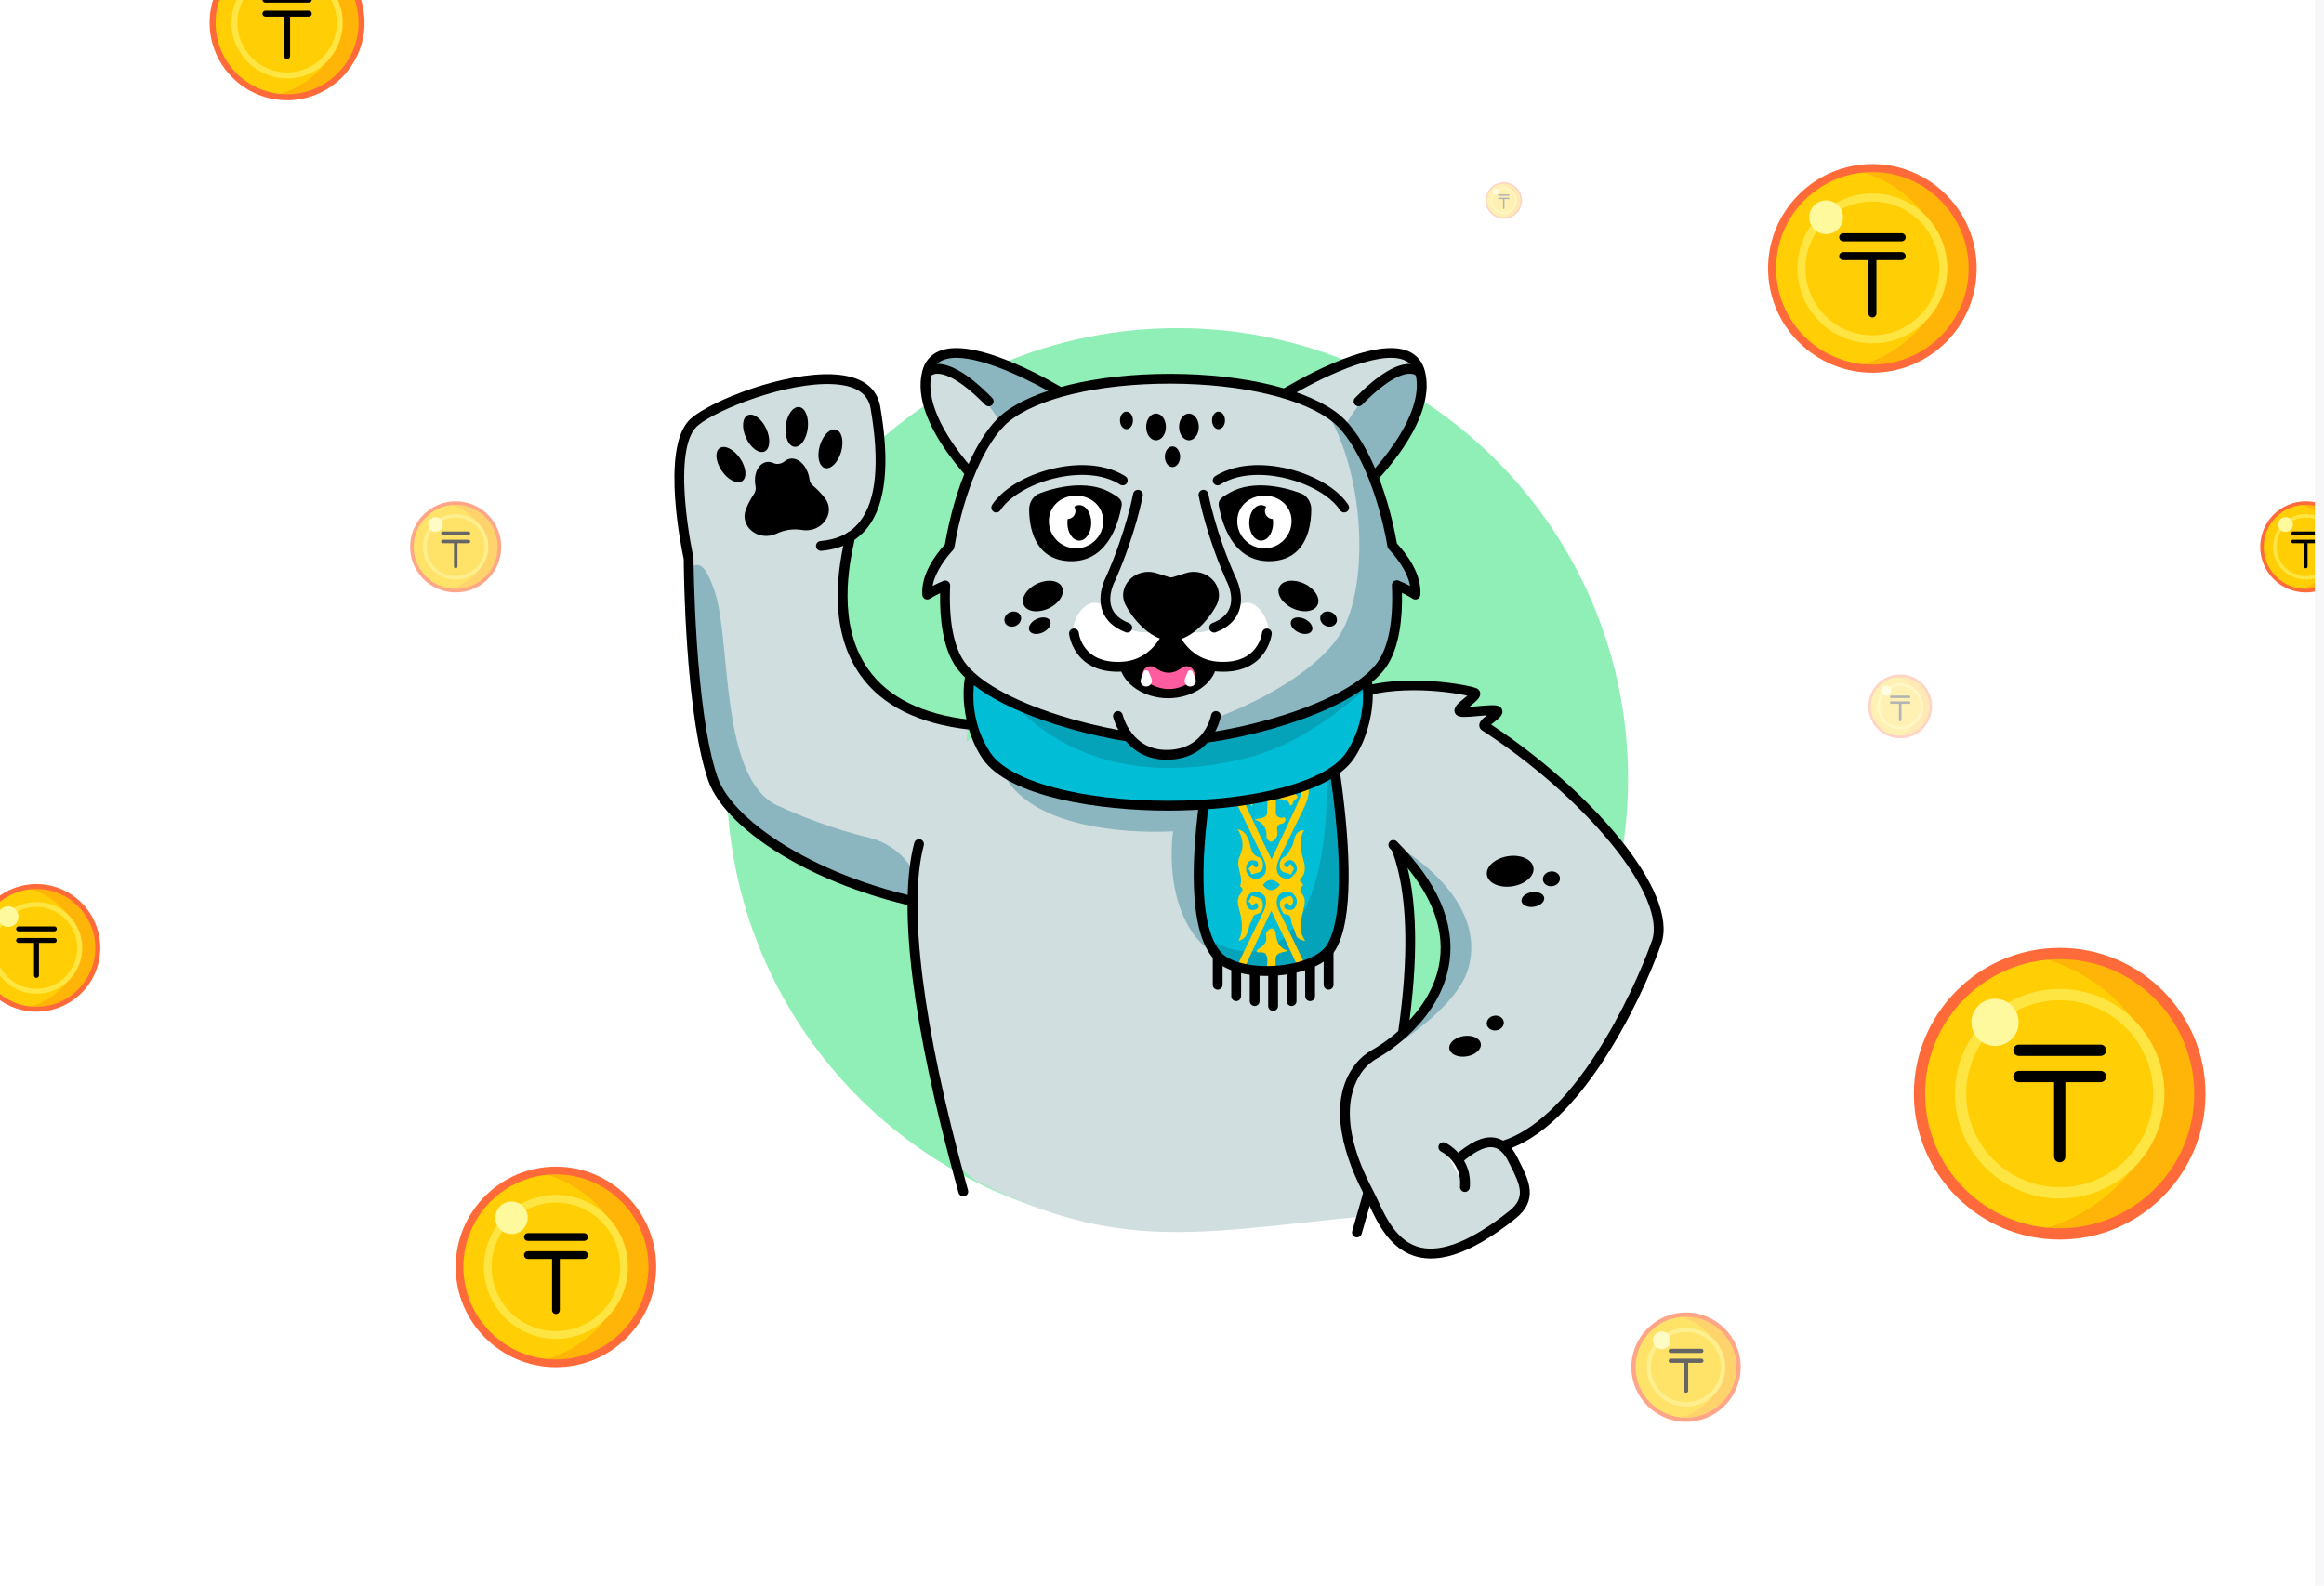 <svg width="255" height="174" viewBox="0 0 255 174" fill="none" xmlns="http://www.w3.org/2000/svg">
<g clip-path="url(#clip0_9601_50277)">
<path d="M178.639 85.45C178.639 103.123 169.368 118.629 155.424 127.373C153.136 128.809 150.721 130.062 148.199 131.112C142.347 133.552 135.925 134.899 129.188 134.899C121.626 134.899 114.463 133.202 108.054 130.167C104.341 128.411 100.882 126.202 97.747 123.617C86.749 114.548 79.738 100.817 79.738 85.45C79.738 58.139 101.879 36 129.188 36C156.499 36 178.639 58.139 178.639 85.45Z" fill="#8FEFB6"/>
<path d="M104.519 100.07C104.695 100.07 104.847 99.939 104.873 99.764C104.891 99.608 105.187 94.981 105.474 90.507C105.639 87.943 105.806 85.324 105.934 83.347C105.999 82.357 106.053 81.529 106.092 80.948C106.164 79.865 106.164 79.865 106.336 79.865C106.518 79.865 106.671 79.728 106.691 79.547C106.713 79.35 106.572 79.171 106.376 79.149C101.144 78.549 97.37 76.68 95.16 73.594C91.564 68.574 93.051 61.704 93.54 59.446C93.561 59.351 93.579 59.264 93.595 59.186L93.61 59.115L93.67 59.074C94.206 58.709 94.683 58.259 95.088 57.734C97.033 55.199 97.475 50.788 96.402 44.623C96.138 43.102 95.1 42.043 93.4 41.561C92.639 41.344 91.739 41.234 90.723 41.234C84.957 41.234 77.183 44.614 75.65 46.338C74.46 47.679 73.978 50.554 74.256 54.653C74.473 57.84 75.077 60.756 75.196 61.308L75.2 61.326L75.2 61.344C75.202 61.522 75.209 62.098 75.227 62.965C75.266 64.732 75.357 67.485 75.564 70.571C76.019 77.366 76.797 82.409 77.878 85.56C78.841 88.368 82.068 91.502 86.732 94.159C91.751 97.019 98.049 99.117 104.466 100.067C104.483 100.069 104.5 100.07 104.519 100.07Z" fill="#D0DEE0"/>
<path d="M78.427 64.908C80.251 70.373 78.944 85.448 85.321 88.388C87.6 89.439 91.438 90.981 95.335 91.904C98.901 92.75 101.365 96.01 101.238 99.673C95.931 98.567 90.841 96.709 86.643 94.316C81.941 91.637 78.684 88.467 77.707 85.62C76.623 82.458 75.84 77.399 75.384 70.584C75.174 67.457 75.085 64.66 75.047 62.97C76.341 61.566 77.199 61.23 78.427 64.908Z" fill="#8CB6BF"/>
<path d="M104.52 100.245C104.493 100.245 104.467 100.243 104.44 100.239C98.001 99.286 91.681 97.18 86.644 94.31C81.942 91.631 78.685 88.461 77.708 85.612C76.624 82.451 75.842 77.393 75.385 70.577C75.067 65.841 75.026 61.862 75.022 61.341C74.809 60.356 72.552 49.552 75.518 46.214C77.159 44.367 84.801 41.193 90.416 41.059C94.982 40.949 96.289 42.917 96.579 44.587C97.661 50.804 97.207 55.262 95.23 57.837C94.057 59.365 92.339 60.24 90.122 60.438C89.826 60.464 89.564 60.246 89.538 59.95C89.511 59.654 89.73 59.392 90.026 59.365C91.957 59.193 93.38 58.479 94.376 57.181C96.162 54.855 96.546 50.679 95.518 44.771C95.201 42.95 93.492 42.063 90.442 42.136C85.031 42.265 77.655 45.43 76.323 46.929C75.241 48.147 74.849 50.97 75.191 55.092C75.456 58.29 76.08 61.136 76.086 61.164C76.094 61.202 76.099 61.24 76.099 61.278C76.1 61.444 76.208 77.919 78.727 85.263C80.479 90.37 90.868 97.14 104.598 99.174C104.892 99.217 105.095 99.491 105.052 99.785C105.012 100.053 104.782 100.245 104.52 100.245Z" fill="black"/>
<path d="M106.335 80.04C106.314 80.04 106.294 80.039 106.273 80.037C100.778 79.406 96.793 77.413 94.429 74.113C90.602 68.77 92.152 61.607 92.662 59.253C92.702 59.068 92.735 58.914 92.758 58.795C92.815 58.503 93.097 58.312 93.39 58.369C93.682 58.426 93.872 58.709 93.816 59.001C93.791 59.126 93.756 59.287 93.715 59.481C93.23 61.719 91.755 68.531 95.305 73.486C97.485 76.528 101.216 78.372 106.395 78.967C106.691 79.001 106.903 79.268 106.869 79.563C106.838 79.838 106.605 80.04 106.335 80.04Z" fill="black"/>
<path d="M81.838 55.9C82.054 55.333 82.358 54.747 82.726 54.204C82.897 53.953 82.963 53.646 82.904 53.349L82.903 53.344C82.647 52.053 83.177 50.868 84.087 50.697C84.353 50.647 84.621 50.689 84.875 50.807C85.287 50.997 85.761 50.887 86.111 50.599C86.275 50.464 86.462 50.372 86.67 50.333C87.58 50.162 88.525 51.07 88.781 52.361C88.796 52.438 88.809 52.514 88.818 52.59C88.852 52.861 88.988 53.108 89.198 53.282C89.707 53.705 90.165 54.188 90.532 54.677C91.745 56.294 90.159 58.492 88.023 58.154L87.965 58.144C87.046 57.999 86.105 58.131 85.262 58.525L85.209 58.549C83.249 59.464 81.119 57.789 81.838 55.9Z" fill="black"/>
<path d="M92.288 49.584C92.626 48.421 92.377 47.326 91.732 47.139C91.087 46.951 90.29 47.742 89.952 48.906C89.614 50.069 89.863 51.164 90.508 51.351C91.153 51.539 91.95 50.748 92.288 49.584Z" fill="black"/>
<path d="M81.435 52.79C81.99 52.412 81.889 51.294 81.208 50.292C80.527 49.29 79.525 48.784 78.969 49.162C78.413 49.54 78.515 50.658 79.196 51.66C79.877 52.662 80.879 53.168 81.435 52.79Z" fill="black"/>
<path d="M88.633 46.986C88.778 45.784 88.355 44.744 87.687 44.663C87.02 44.583 86.362 45.493 86.217 46.696C86.073 47.898 86.496 48.938 87.163 49.019C87.83 49.099 88.488 48.189 88.633 46.986Z" fill="black"/>
<path d="M83.894 49.533C84.503 49.25 84.584 48.13 84.075 47.031C83.566 45.932 82.659 45.27 82.049 45.553C81.439 45.835 81.358 46.955 81.868 48.054C82.377 49.154 83.284 49.815 83.894 49.533Z" fill="black"/>
<path d="M105.281 128.065L106.939 129.468C122.663 137.525 131.513 135.223 149.679 133.451C150.81 128.962 151.074 128.072 151.579 124.145C152.714 115.32 153.226 105.511 153.226 102.189C153.226 94.418 153.411 84.781 147.254 80.187C142.515 76.65 134.188 77.131 127.361 77.144C120.533 77.131 112.206 76.65 107.467 80.187C101.31 84.781 101.495 94.418 101.495 102.189C101.495 107.286 102.11 120.068 105.281 128.065Z" fill="#D0DEE0"/>
<path d="M153.029 92.615C158.364 105.235 149.578 132.64 148.891 135.223L153.029 92.615Z" fill="#D0DEE0"/>
<path d="M148.891 135.761C148.845 135.761 148.798 135.755 148.752 135.743C148.464 135.666 148.293 135.371 148.37 135.084C148.426 134.872 148.533 134.507 148.68 134.003C155.861 109.423 154.739 98.043 152.533 92.825C152.417 92.551 152.545 92.235 152.819 92.119C153.093 92.003 153.409 92.131 153.525 92.405C157.645 102.151 153.727 120.57 149.714 134.305C149.569 134.802 149.464 135.161 149.411 135.361C149.347 135.602 149.129 135.761 148.891 135.761Z" fill="black"/>
<path d="M100.84 92.615C97.877 103.742 105.01 128.152 105.697 130.734L100.84 92.615Z" fill="#D0DEE0"/>
<path d="M105.696 131.273C105.458 131.273 105.24 131.114 105.176 130.873C105.134 130.715 105.068 130.476 104.981 130.162C100.087 112.432 98.475 99.4 100.32 92.476C100.396 92.189 100.691 92.018 100.979 92.094C101.266 92.171 101.437 92.466 101.36 92.753C99.591 99.397 101.246 112.58 106.02 129.876C106.107 130.193 106.174 130.436 106.217 130.596C106.293 130.883 106.122 131.178 105.835 131.254C105.788 131.267 105.742 131.273 105.696 131.273Z" fill="black"/>
<path d="M182.172 103.653C179.903 110.047 173.569 122.932 165.844 125.923L165.614 126.013L165.77 126.203C165.998 126.487 166.212 126.824 166.4 127.207C166.481 127.367 166.562 127.524 166.641 127.684C167.653 129.677 168.698 131.74 166.25 133.688C162.58 136.607 159.582 138.025 157.083 138.025C156.611 138.025 156.151 137.973 155.717 137.871C152.747 137.171 151.354 134.178 150.433 132.198C150.245 131.794 150.074 131.426 149.914 131.124C148.087 127.681 145.537 121.257 148.991 116.934C149.46 116.349 150.067 115.844 150.799 115.433C151.095 115.268 152.397 114.505 153.839 113.191C155.686 111.507 157.761 108.916 158.232 105.511C158.787 101.496 156.925 97.317 152.7 93.089C152.632 93.023 152.595 92.931 152.595 92.836C152.595 92.741 152.632 92.649 152.7 92.583L152.785 92.497L152.738 92.374C152.659 92.184 151.307 90.64 150.232 89.428C149.609 88.727 149.079 88.138 148.941 87.983C145.23 83.854 145.099 83.854 144.993 83.854H144.961L144.929 83.865C144.887 83.881 144.844 83.888 144.803 83.888C144.654 83.888 144.518 83.795 144.465 83.655C143.189 80.249 143.86 78.481 147.132 76.648C149.085 75.555 151.857 74.975 155.146 74.975C158.675 74.975 161.625 75.624 162.036 75.822C162.189 75.897 162.289 76.03 162.309 76.192C162.354 76.571 161.943 76.908 161.323 77.418L160.727 77.91L161.284 77.87C161.594 77.849 161.937 77.817 162.216 77.791C162.946 77.723 163.44 77.684 163.801 77.684C164.149 77.684 164.368 77.721 164.51 77.806C164.648 77.888 164.734 78.025 164.743 78.179C164.767 78.535 164.399 78.826 163.887 79.228C163.792 79.303 163.673 79.396 163.567 79.486L163.382 79.641L163.584 79.773C174.176 86.75 184.174 98.01 182.172 103.653Z" fill="#D0DEE0"/>
<path d="M161.073 106.366C160.091 109.637 155.657 113.115 152.582 114.986C154.429 113.302 157.761 108.916 158.232 105.51C158.787 101.496 156.925 97.317 152.701 93.089C152.632 93.022 152.595 92.931 152.595 92.835C152.595 92.74 152.632 92.649 152.701 92.582L152.785 92.496L152.738 92.374C152.659 92.184 153.86 93.708 152.785 92.496C152.785 92.496 163.526 98.197 161.073 106.366Z" fill="#8CB6BF"/>
<path d="M164.968 126.233C164.738 126.233 164.524 126.083 164.453 125.851C164.367 125.566 164.527 125.265 164.811 125.179C168.172 124.155 171.74 120.847 175.131 115.615C177.944 111.275 180.139 106.368 181.255 103.223C182.076 100.91 180.438 97.012 176.761 92.527C173.169 88.144 168.014 83.627 162.618 80.133C162.435 80.014 162.323 79.824 162.314 79.612C162.294 79.186 162.649 78.879 163.157 78.477C162.845 78.499 162.506 78.53 162.229 78.556C160.836 78.686 160.277 78.718 159.942 78.535C159.74 78.425 159.613 78.235 159.592 78.014C159.546 77.527 159.998 77.156 160.683 76.594C160.773 76.52 160.888 76.425 160.999 76.331C158.857 75.83 151.769 74.911 147.499 77.302C144.628 78.911 144.121 80.236 145.236 83.211C145.341 83.489 145.2 83.8 144.921 83.904C144.643 84.008 144.332 83.868 144.228 83.589C142.926 80.118 143.645 78.227 146.973 76.362C152.246 73.409 161.196 75.124 162.043 75.531C162.253 75.633 162.39 75.818 162.416 76.041C162.473 76.518 162.033 76.879 161.366 77.427C161.316 77.468 161.26 77.514 161.201 77.562C161.51 77.541 161.852 77.509 162.128 77.483C163.565 77.349 164.185 77.315 164.531 77.522C164.722 77.636 164.839 77.824 164.853 78.038C164.882 78.487 164.482 78.803 163.928 79.24C163.837 79.311 163.719 79.405 163.612 79.495C174.339 86.56 184.317 97.814 182.271 103.582C179.876 110.331 173.211 123.744 165.126 126.209C165.073 126.225 165.02 126.233 164.968 126.233Z" fill="black"/>
<path d="M165.966 97.239C167.376 97.014 168.401 96.094 168.256 95.184C168.111 94.275 166.85 93.72 165.44 93.945C164.03 94.171 163.005 95.091 163.15 96C163.295 96.91 164.556 97.465 165.966 97.239Z" fill="black"/>
<path d="M168.319 99.493C169.006 99.383 169.505 98.935 169.434 98.492C169.364 98.05 168.75 97.78 168.063 97.889C167.377 97.999 166.878 98.447 166.948 98.89C167.019 99.332 167.633 99.602 168.319 99.493Z" fill="black"/>
<path d="M170.357 97.225C170.87 97.143 171.228 96.717 171.157 96.274C171.086 95.832 170.613 95.539 170.1 95.621C169.588 95.703 169.229 96.129 169.3 96.571C169.371 97.014 169.844 97.306 170.357 97.225Z" fill="black"/>
<path d="M160.932 115.9C161.885 115.748 162.579 115.126 162.48 114.511C162.382 113.896 161.529 113.521 160.576 113.673C159.623 113.826 158.929 114.448 159.028 115.063C159.126 115.678 159.978 116.053 160.932 115.9Z" fill="black"/>
<path d="M164.197 113.049C164.709 112.967 165.068 112.541 164.997 112.099C164.926 111.656 164.453 111.363 163.94 111.445C163.427 111.527 163.069 111.953 163.14 112.395C163.211 112.838 163.684 113.131 164.197 113.049Z" fill="black"/>
<path d="M157.01 138.074C156.522 138.074 156.054 138.021 155.603 137.914C152.549 137.194 151.134 134.153 150.198 132.141C150.015 131.749 149.843 131.379 149.683 131.077C147.836 127.594 145.262 121.093 148.78 116.69C149.262 116.087 149.888 115.567 150.64 115.145C151.304 114.772 157.157 111.329 157.982 105.356C158.528 101.399 156.684 97.271 152.501 93.085C152.291 92.875 152.291 92.534 152.501 92.324C152.712 92.113 153.053 92.114 153.263 92.324C157.697 96.761 159.644 101.195 159.049 105.503C158.153 111.992 151.879 115.685 151.167 116.084C150.536 116.438 150.017 116.868 149.622 117.362C148.277 119.046 146.619 123.001 150.635 130.572C150.808 130.899 150.986 131.282 151.175 131.687C152.074 133.619 153.305 136.265 155.851 136.866C158.268 137.436 161.555 136.086 165.619 132.854C167.404 131.434 166.839 130.068 165.769 127.958C165.688 127.797 165.606 127.635 165.526 127.474C165.073 126.561 164.532 126.032 163.917 125.901C162.84 125.671 161.524 126.604 160.38 127.548C160.151 127.737 159.811 127.705 159.622 127.475C159.432 127.246 159.465 126.906 159.694 126.717C161.104 125.554 162.618 124.522 164.142 124.847C165.094 125.051 165.885 125.773 166.49 126.995C166.569 127.154 166.65 127.313 166.73 127.471C167.725 129.434 168.853 131.658 166.29 133.697C162.602 136.63 159.548 138.074 157.01 138.074Z" fill="black"/>
<path d="M158.365 125.865C158.365 125.865 161.001 127.165 160.734 130.238L158.365 125.865Z" fill="white"/>
<path d="M160.737 130.776C160.722 130.776 160.706 130.776 160.69 130.774C160.394 130.749 160.174 130.488 160.2 130.191C160.43 127.537 158.222 126.394 158.127 126.347C157.862 126.213 157.754 125.891 157.887 125.625C158.019 125.359 158.341 125.251 158.606 125.382C158.727 125.442 161.568 126.884 161.273 130.284C161.249 130.565 161.014 130.776 160.737 130.776Z" fill="black"/>
<path d="M139.749 85.33H110.33C114.512 92.229 128.715 91.207 128.715 91.207C128.715 91.207 126.39 106.357 139.749 106.493V85.33Z" fill="#8CB6BF"/>
<path d="M133.611 108.582C133.313 108.582 133.072 108.341 133.072 108.044V101.15C133.072 100.852 133.313 100.611 133.611 100.611C133.908 100.611 134.149 100.852 134.149 101.15V108.044C134.149 108.341 133.908 108.582 133.611 108.582Z" fill="black"/>
<path d="M135.638 109.839C135.341 109.839 135.1 109.598 135.1 109.301V101.15C135.1 100.852 135.341 100.611 135.638 100.611C135.936 100.611 136.177 100.852 136.177 101.15V109.301C136.177 109.598 135.936 109.839 135.638 109.839Z" fill="black"/>
<path d="M137.667 110.378C137.37 110.378 137.129 110.137 137.129 109.839V101.15C137.129 100.852 137.37 100.611 137.667 100.611C137.965 100.611 138.206 100.852 138.206 101.15V109.839C138.206 110.137 137.965 110.378 137.667 110.378Z" fill="black"/>
<path d="M139.693 110.916C139.395 110.916 139.154 110.675 139.154 110.378V101.15C139.154 100.852 139.395 100.611 139.693 100.611C139.99 100.611 140.231 100.852 140.231 101.15V110.378C140.231 110.675 139.99 110.916 139.693 110.916Z" fill="black"/>
<path d="M141.72 110.378C141.423 110.378 141.182 110.137 141.182 109.839V101.15C141.182 100.852 141.423 100.611 141.72 100.611C142.018 100.611 142.259 100.852 142.259 101.15V109.839C142.259 110.137 142.018 110.378 141.72 110.378Z" fill="black"/>
<path d="M143.75 109.839C143.452 109.839 143.211 109.598 143.211 109.301V101.15C143.211 100.852 143.452 100.611 143.75 100.611C144.047 100.611 144.288 100.852 144.288 101.15V109.301C144.288 109.598 144.047 109.839 143.75 109.839Z" fill="black"/>
<path d="M145.779 108.582C145.481 108.582 145.24 108.341 145.24 108.044V101.15C145.24 100.852 145.481 100.611 145.779 100.611C146.076 100.611 146.317 100.852 146.317 101.15V108.044C146.317 108.341 146.076 108.582 145.779 108.582Z" fill="black"/>
<path d="M146.066 103.948C145.547 104.793 144.504 105.443 143.222 105.88C142.967 105.966 142.701 106.045 142.43 106.113C142.285 106.153 142.136 106.187 141.987 106.219C141.752 106.271 141.511 106.316 141.269 106.355C140.87 106.418 140.465 106.465 140.057 106.495C139.693 106.522 139.326 106.535 138.964 106.533C138.851 106.533 138.737 106.531 138.624 106.528C138.07 106.513 137.524 106.465 137.005 106.382C136.842 106.355 136.68 106.327 136.524 106.294C136.238 106.235 135.962 106.165 135.7 106.082C134.793 105.801 134.039 105.386 133.554 104.829C133.104 104.312 132.739 103.657 132.45 102.89C129.215 94.323 135.398 71.853 135.398 71.853H144.091C144.091 71.853 144.35 72.959 144.725 74.769C146.148 81.661 149.242 98.769 146.066 103.948Z" fill="#02BDD6"/>
<path d="M146.065 103.948C144.233 106.938 135.855 107.473 133.553 104.83C133.103 104.313 132.738 103.658 132.449 102.891C134.519 104.182 137.16 105.083 139.648 103.765C144.187 101.361 147.126 92.155 144.724 74.769C146.147 81.662 149.241 98.769 146.065 103.948Z" fill="#05A3BA"/>
<path d="M142.999 78.981C142.989 78.975 142.981 78.968 142.971 78.961C142.971 78.966 142.972 78.972 142.973 78.977L142.999 78.981Z" fill="#FFCE06"/>
<path d="M141.364 99.176C141.506 99.361 141.555 99.582 141.763 99.237C141.908 99 141.964 98.808 141.801 98.53C141.666 98.302 141.625 98.279 141.354 98.352C140.311 98.632 140.153 99.128 140.819 100.219C141.099 100.422 141.628 100.232 141.65 100.875C141.67 101.436 142.05 101.93 142.174 102.499C142.26 102.9 142.641 103.124 143.226 103.246C142.445 102.173 142.702 101.16 142.933 100.146C143.057 99.602 143.258 99.079 143.106 98.489C142.993 98.058 142.257 97.645 142.994 97.131C143.002 97.126 142.912 96.911 142.828 96.859C142.585 96.711 142.583 96.573 142.763 96.37C143.301 95.756 143.217 95.043 143.018 94.345C142.709 93.255 142.461 92.176 143.099 91.079C141.853 91.169 142.12 92.343 141.711 92.956C141.465 93.325 141.398 93.771 140.894 94.029C140.481 94.243 140.363 94.706 140.447 95.196C140.548 95.788 141.104 95.719 141.472 95.902C141.747 96.04 141.734 95.675 141.862 95.546C142.12 95.279 141.817 95.09 141.72 94.93C141.565 94.675 141.476 94.885 141.381 95.052C141.293 95.21 141.131 95.189 141.009 95.065C140.855 94.909 140.865 94.728 141.023 94.596C141.454 94.241 141.853 94.297 142.142 94.774C142.355 95.128 142.404 95.505 142.088 95.846C141.786 96.173 141.504 96.564 140.969 96.397C140.517 96.255 140.176 95.984 140.108 95.478C140.041 94.988 140.197 94.544 140.409 94.112C141.284 92.327 142.151 90.539 143.021 88.753C143.346 88.083 143.625 87.417 143.603 86.632C143.576 85.737 142.953 85.329 142.246 84.904C143.21 84.599 143.587 84.013 143.6 83.132C143.608 82.541 143.427 82.019 143.181 81.509C142.266 79.615 141.343 77.722 140.416 75.832C140.232 75.453 140.081 75.071 140.09 74.645C140.109 73.714 140.914 73.297 141.752 73.787C141.522 73.913 141.364 74.134 141.07 74.168C140.655 74.215 140.436 74.514 140.418 74.902C140.402 75.297 140.519 75.829 140.883 75.888C141.84 76.042 141.838 76.972 141.964 77.459C142.145 78.159 142.427 78.602 142.973 78.961C142.883 78.056 142.357 77.114 142.876 76.258C143.589 75.076 142.49 73.907 142.994 72.767C143.002 72.751 142.975 72.701 142.955 72.692C142.28 72.396 142.761 72.132 142.941 71.859C142.955 71.839 142.966 71.821 142.975 71.802C143.205 71.328 143.231 70.854 143.095 70.331C142.784 69.146 142.355 67.947 143.271 66.68C142.452 66.834 142.167 67.261 141.975 67.827C141.693 68.66 141.682 69.694 140.53 69.929C140.623 69.281 141.009 68.739 141.196 68.127C141.463 67.252 140.874 66.617 140.009 66.859C139.661 66.958 139.372 66.978 139.011 66.868C138.122 66.599 137.566 67.19 137.828 68.094C137.966 68.574 138.171 69.033 138.345 69.502C138.379 69.597 138.467 69.748 138.436 69.778C138.293 69.92 138.208 69.755 138.113 69.674C137.91 69.5 137.384 69.642 137.443 69.41C137.614 68.748 136.97 68.407 136.962 67.822C136.955 67.202 136.54 66.856 135.892 66.71C136.296 68.023 136.522 68.649 136.145 69.263C135.605 70.148 136.002 71.008 136.128 71.859C136.181 72.213 136.187 72.566 136.057 72.918C136.043 72.958 136.154 73.064 136.228 73.109C136.51 73.283 136.37 73.434 136.223 73.604C135.738 74.162 135.795 74.798 135.964 75.455C136.259 76.595 136.54 77.739 135.858 78.954C136.533 78.724 136.79 78.349 136.977 77.791C137.206 77.1 137.205 76.249 138.108 75.895C138.512 75.737 138.601 75.261 138.558 74.812C138.506 74.265 138.023 74.288 137.684 74.08C137.196 73.78 137.32 74.423 137.054 74.392C136.939 74.749 137.381 74.884 137.377 75.197C137.58 75.091 137.576 74.635 137.946 74.839C138.022 74.882 138.059 75.116 138.018 75.224C137.864 75.617 137.54 75.561 137.219 75.464C136.609 75.175 136.695 74.676 136.829 74.162C137.16 73.602 137.618 73.358 138.253 73.62C138.952 73.909 138.973 74.509 138.887 75.125C138.858 75.322 138.732 75.507 138.643 75.692C137.7 77.644 136.758 79.593 135.813 81.543C135.512 82.166 135.286 82.796 135.408 83.512C135.531 84.245 136.047 84.636 136.702 84.945C135.291 85.81 135.023 86.731 135.738 88.241C136.689 90.252 137.668 92.252 138.657 94.246C138.865 94.665 138.969 95.085 138.898 95.534C138.817 96.031 138.463 96.305 137.995 96.403C137.535 96.498 137.176 96.289 136.917 95.921C136.65 95.544 136.668 95.128 136.873 94.74C137.072 94.359 137.427 94.331 137.804 94.449C138.065 94.532 138.086 94.753 138.025 94.956C137.926 95.284 137.752 95.183 137.58 94.997C137.501 94.912 137.37 94.668 137.309 94.966C137.268 95.169 136.777 95.266 137.131 95.519C137.294 95.636 137.189 96.043 137.481 95.905C137.856 95.728 138.433 95.815 138.54 95.228C138.628 94.76 138.573 94.209 138.129 94.054C137.131 93.71 137.282 92.763 136.975 92.081C136.745 91.568 136.524 91.173 135.801 90.975C136.458 92.008 136.483 93.042 136.05 93.898C135.454 95.074 136.537 96.131 136.054 97.232C136.632 97.591 136.185 97.902 136.004 98.225C135.767 98.645 135.794 99.108 135.905 99.53C136.232 100.754 136.542 101.964 135.894 103.228C137.108 102.93 136.831 101.79 137.298 101.112C137.492 100.83 137.348 100.395 137.932 100.284C138.472 100.182 138.634 99.607 138.548 99.049C138.458 98.472 137.95 98.474 137.539 98.327C137.129 98.182 137.289 98.614 137.111 98.729C136.779 98.945 137.239 99.015 137.266 99.189C137.305 99.449 137.415 99.471 137.578 99.243C137.691 99.086 137.869 98.993 137.998 99.219C138.118 99.431 138.043 99.666 137.838 99.756C137.393 99.948 136.984 99.839 136.812 99.367C136.666 98.972 136.675 98.553 137.002 98.198C137.35 97.819 137.776 97.733 138.221 97.91C138.623 98.069 138.899 98.368 138.917 98.857C138.932 99.289 138.806 99.663 138.618 100.043C137.65 102.015 136.693 103.989 135.751 105.973C135.733 106.011 135.715 106.05 135.697 106.088C135.959 106.171 136.235 106.241 136.521 106.3C137.447 104.198 138.463 102.124 139.494 99.921C140.517 102.074 141.504 104.086 142.427 106.119C142.698 106.05 142.964 105.971 143.219 105.885C143.197 105.835 143.172 105.785 143.149 105.734C142.303 103.968 141.451 102.205 140.6 100.44C140.3 99.921 140.027 99.393 140.102 98.765C140.158 98.3 140.44 97.997 140.871 97.876C141.336 97.747 141.765 97.857 142.066 98.264C142.337 98.63 142.373 99.022 142.161 99.438C141.912 99.932 141.513 99.912 141.104 99.731C140.96 99.668 140.846 99.462 140.939 99.268C141.034 99.072 141.232 99.002 141.364 99.176ZM141.341 75.516C141.142 75.498 141.007 75.374 140.934 75.215C140.869 75.075 140.91 74.909 141.057 74.829C141.262 74.715 141.318 74.895 141.454 75.008C141.847 75.331 141.722 74.57 142.147 74.714C142.248 75.356 141.933 75.568 141.341 75.516ZM141.359 71.468C141.54 71.475 141.603 71.726 141.82 71.407C142.027 71.107 141.921 70.974 141.802 70.723C141.533 70.148 141.501 70.742 141.372 70.798C141.246 70.852 141.14 70.843 141.048 70.76C140.916 70.64 140.925 70.493 141.036 70.369C141.39 69.981 141.774 70.006 142.099 70.378C142.4 70.723 142.416 71.153 142.181 71.541C142.1 71.676 142.002 71.78 141.892 71.859C141.623 72.051 141.282 72.091 140.934 72.035C140.752 72.006 140.585 71.953 140.451 71.859C140.257 71.73 140.131 71.527 140.124 71.231C140.113 70.769 140.154 70.31 140.515 69.956C140.488 70.62 140.162 71.423 141.359 71.468ZM138.571 67.827C138.601 67.549 138.96 67.471 138.987 67.594C139.183 68.475 140.549 66.678 140.334 68.172C140.239 68.834 139.84 69.452 139.508 70.261C139.163 69.455 138.887 68.814 138.619 68.172C138.576 68.066 138.558 67.938 138.571 67.827ZM137.154 71.859C137.127 71.845 137.102 71.829 137.077 71.812C136.594 71.495 136.605 71.01 136.794 70.538C136.95 70.145 137.305 70.049 137.688 70.143C137.953 70.207 138.102 70.443 137.989 70.692C137.869 70.958 137.654 70.882 137.519 70.667C137.282 70.292 137.289 70.683 137.232 70.764C137.122 70.913 136.718 71.064 137.153 71.263C137.294 71.329 137.106 71.662 137.551 71.54C138.309 71.329 138.743 71.067 138.573 70.182C138.932 70.766 139.144 71.328 138.574 71.812C138.555 71.829 138.535 71.845 138.513 71.859C138.086 72.184 137.596 72.125 137.154 71.859ZM138.539 72.793C139.147 72.064 139.82 72.082 140.503 72.791C139.869 73.502 139.199 73.626 138.539 72.793ZM136.533 83.817C136.117 83.406 136.111 82.886 136.329 82.41C137.336 80.2 138.377 78.006 139.495 75.615C140.589 77.931 141.625 80.067 142.607 82.227C143.05 83.205 142.722 83.94 141.874 84.144C141.486 84.239 141.154 84.144 140.887 83.886C140.677 83.685 140.472 83.441 140.619 83.101C140.695 82.924 140.817 82.823 141.03 82.826C141.454 82.835 141.424 83.186 141.513 83.451C141.808 83.406 141.844 83.146 141.977 82.961C142.09 82.801 142.285 82.701 142.442 82.577C142.404 82.503 142.389 82.441 142.35 82.405C142.039 82.112 141.522 82.013 141.1 82.137C140.93 82.187 140.747 82.184 140.571 82.218C140.399 82.252 140.228 82.302 140.052 82.347C139.853 80.317 139.907 80.198 141.016 80.209C141.032 80.159 141.075 80.1 141.065 80.053C140.942 79.512 140.223 79.586 140.106 79.306C139.973 78.985 140.289 78.48 139.998 78.071C139.853 77.866 139.77 77.5 139.463 77.584C139.144 77.674 138.876 78.024 138.916 78.329C139.018 79.119 138.668 79.568 138.007 79.879C137.943 79.909 137.919 80.022 137.833 80.171C138.375 80.265 139.156 80.056 139.041 80.981C138.986 81.433 139.226 82.209 138.817 82.256C138.404 82.306 137.539 82.462 137.427 81.523C136.711 82.455 136.711 82.455 137.379 83.51C137.544 83.18 137.6 82.713 138.092 82.841C138.332 82.902 138.399 83.099 138.388 83.327C138.368 83.785 138.074 84.008 137.677 84.13C137.23 84.268 136.849 84.128 136.533 83.817ZM141.032 84.877C140.458 85.3 139.838 85.532 139.499 86.246C139.133 85.523 138.553 85.277 137.946 84.925C138.653 84.697 139.12 84.324 139.495 83.749C139.874 84.293 140.303 84.708 141.032 84.877ZM138.395 91.974C137.724 90.553 137.045 89.135 136.402 87.703C135.998 86.801 136.228 86.151 136.961 85.835C137.33 85.674 137.659 85.728 137.977 85.931C138.271 86.121 138.447 86.383 138.379 86.756C138.345 86.95 138.237 87.085 138.034 87.103C137.578 87.146 137.535 86.778 137.4 86.367C137.09 86.783 136.984 87.211 136.39 87.386C136.962 87.627 137.09 88.031 137.364 88.48C137.596 87.572 138.377 87.577 138.844 87.681C139.233 87.767 139.005 88.525 139.039 88.981C139.104 89.81 138.4 89.722 137.668 89.903C138.641 90.286 139.007 90.882 138.966 91.762C138.955 92.002 139.244 92.431 139.533 92.336C139.98 92.189 140.221 91.713 140.156 91.255C140.088 90.78 140.065 90.466 140.644 90.367C140.878 90.327 141.091 90.099 141.043 89.843C140.98 89.528 140.697 89.771 140.519 89.728C140.142 89.638 139.96 89.448 139.982 89.042C140.009 88.568 139.989 88.092 139.989 87.498C140.49 87.909 141.316 87.413 141.515 88.318C141.546 88.457 141.837 88.302 141.837 88.191C141.838 87.769 142.551 87.568 142.339 87.336C142.09 87.065 141.948 86.683 141.537 86.43C141.434 86.738 141.422 87.168 140.948 87.105C140.693 87.069 140.564 86.861 140.571 86.67C140.585 86.293 140.811 86.029 141.167 85.852C141.603 85.634 141.989 85.746 142.337 85.995C142.731 86.279 142.919 86.695 142.761 87.171C142.594 87.676 142.377 88.166 142.153 88.649C141.305 90.476 140.447 92.3 139.517 94.288C139.101 93.43 138.74 92.706 138.395 91.974ZM138.578 97.09C139.197 96.304 139.828 96.422 140.445 97.09C139.82 97.833 139.19 97.905 138.578 97.09ZM141.738 105.984C141.416 105.596 141.524 106.167 141.4 106.271C141.357 106.307 141.312 106.336 141.266 106.361C141.508 106.321 141.749 106.277 141.984 106.225C141.892 106.14 141.801 106.059 141.738 105.984ZM141.35 104.339C140.215 103.959 140.07 103.174 139.969 102.34C139.943 102.115 139.723 101.776 139.44 101.875C139.136 101.979 138.851 102.343 138.914 102.638C139.086 103.454 138.609 103.808 138.032 104.149C137.968 104.187 137.943 104.295 137.855 104.449C138.237 104.575 138.756 104.338 138.955 104.788C139.181 105.298 138.993 105.842 139.007 106.372C139.009 106.426 138.989 106.488 138.96 106.539C139.323 106.54 139.689 106.528 140.054 106.501C139.819 104.702 139.892 104.618 141.35 104.339ZM137.533 106.171C137.478 106.083 137.46 105.97 137.417 105.844C137.228 106.074 137.09 106.244 137.002 106.388C137.521 106.47 138.066 106.519 138.621 106.533C138.246 106.435 137.788 106.58 137.533 106.171Z" fill="#FFCE04"/>
<path d="M138.929 107.079C135.91 107.079 133.983 106.146 133.145 105.185C127.527 98.733 134.573 72.812 134.876 71.712C134.941 71.478 135.153 71.316 135.396 71.316H144.089C144.339 71.316 144.556 71.489 144.613 71.732C144.86 72.784 150.601 97.578 146.523 104.232C145.606 105.728 143.263 106.771 140.255 107.022C139.792 107.061 139.35 107.079 138.929 107.079ZM135.809 72.393C135.402 73.934 133.917 79.75 132.945 86.068C131.47 95.656 131.82 102.022 133.958 104.477C134.924 105.587 137.418 106.178 140.165 105.949C142.753 105.733 144.888 104.838 145.604 103.669C149.179 97.837 144.404 75.713 143.659 72.394H135.809V72.393ZM146.064 103.95H146.065H146.064Z" fill="black"/>
<path d="M148.113 82.932C143.158 90.222 113.206 90.222 108.251 82.932C106.251 79.989 105.525 75.094 107.22 71.916C107.497 71.395 107.839 70.919 108.251 70.508C117.645 61.112 138.718 61.112 148.113 70.508C149.347 71.742 149.955 73.533 150.07 75.451C150.228 78.083 149.46 80.95 148.113 82.932Z" fill="#02BDD6"/>
<path d="M150.069 75.451C146.909 78.013 142.448 81.892 136.155 83.325C117.671 87.533 109.845 76.487 107.219 71.916C107.495 71.395 107.838 70.919 108.249 70.508C117.644 61.112 138.717 61.112 148.112 70.508C149.345 71.742 149.954 73.533 150.069 75.451Z" fill="#05A3BA"/>
<path d="M128.182 88.936C120.571 88.936 110.667 87.442 107.805 83.231C106.59 81.444 105.819 78.946 105.741 76.548C105.654 73.865 106.41 71.584 107.869 70.125C112.381 65.613 119.974 62.92 128.182 62.92C136.39 62.92 143.983 65.613 148.495 70.125C149.954 71.584 150.71 73.865 150.623 76.548C150.545 78.946 149.774 81.444 148.559 83.231L148.114 82.928L148.559 83.231C145.698 87.442 135.794 88.936 128.182 88.936ZM128.182 63.997C120.254 63.997 112.945 66.572 108.631 70.886C106.407 73.11 105.962 78.603 108.696 82.626C110.823 85.756 118.654 87.859 128.182 87.859C137.71 87.859 145.541 85.756 147.668 82.626C150.402 78.603 149.957 73.111 147.733 70.886C143.419 66.572 136.11 63.997 128.182 63.997Z" fill="black"/>
<path d="M147.313 55.58C146.181 56.486 145.364 55.209 144.779 53.123C143.635 49.049 141.58 42.788 141.58 42.788C141.58 42.788 153 35.15 155.771 40.47C155.841 40.604 155.838 40.773 155.853 40.941C156.34 46.169 150.659 52.902 147.313 55.58Z" fill="#D0DEE0"/>
<path d="M147.314 55.581C146.182 56.487 145.365 55.21 144.779 53.123C145.862 49.482 148.247 44.665 151.354 41.977C152.986 40.564 154.507 40.277 155.771 40.47C155.811 40.616 155.838 40.773 155.854 40.941C156.34 46.169 150.659 52.902 147.314 55.581Z" fill="#8CB6BF"/>
<path d="M146.505 56.437C146.283 56.437 146.085 56.39 145.922 56.33C144.568 55.833 143.286 53.518 142.002 49.254C141.089 46.222 140.515 43.279 140.51 43.25C140.467 43.03 140.565 42.807 140.755 42.689C141.145 42.448 150.35 36.808 154.477 38.511C155.469 38.921 156.108 39.697 156.375 40.816C157.722 46.461 150.531 53.691 147.647 56C147.236 56.33 146.842 56.437 146.505 56.437ZM141.64 43.412C142.529 47.822 144.503 54.661 146.293 55.319C146.447 55.376 146.662 55.408 146.974 55.159C150.777 52.114 156.408 45.596 155.327 41.066C155.143 40.291 154.73 39.782 154.066 39.507C151.179 38.316 144.407 41.757 141.64 43.412Z" fill="black"/>
<path d="M149.068 44.571C148.932 44.571 148.796 44.519 148.691 44.417C148.478 44.208 148.475 43.867 148.683 43.655C151.24 41.046 153.336 39.795 154.918 39.937C155.855 40.021 156.256 40.574 156.299 40.637L155.408 41.242L155.419 41.258C155.411 41.248 155.231 41.029 154.762 41.005C154.062 40.971 152.436 41.365 149.453 44.409C149.347 44.517 149.207 44.571 149.068 44.571Z" fill="black"/>
<path d="M110.239 55.58C111.372 56.486 112.189 55.209 112.774 53.123C113.917 49.049 115.972 42.788 115.972 42.788C115.972 42.788 104.552 35.15 101.782 40.47C101.712 40.604 101.715 40.773 101.699 40.941C101.213 46.169 106.894 52.902 110.239 55.58Z" fill="#8CB6BF"/>
<path d="M110.239 55.581C111.372 56.487 112.189 55.21 112.774 53.123C111.691 49.482 109.306 44.665 106.199 41.977C104.567 40.564 103.046 40.277 101.782 40.47C101.742 40.616 101.715 40.773 101.699 40.941C101.213 46.169 106.894 52.902 110.239 55.581Z" fill="#D0DEE0"/>
<path d="M111.044 56.437C110.707 56.437 110.313 56.33 109.902 56C107.018 53.691 99.827 46.461 101.174 40.816C101.441 39.697 102.08 38.921 103.072 38.511C107.199 36.808 116.404 42.448 116.794 42.689C116.984 42.807 117.082 43.03 117.039 43.25C117.034 43.279 116.46 46.222 115.547 49.254C114.263 53.518 112.981 55.833 111.628 56.33C111.464 56.39 111.267 56.437 111.044 56.437ZM104.934 39.261C104.386 39.261 103.895 39.337 103.483 39.507C102.819 39.782 102.407 40.291 102.222 41.066C101.141 45.596 106.772 52.114 110.575 55.159C110.886 55.408 111.102 55.376 111.256 55.319C111.709 55.153 112.932 54.2 114.513 48.95C115.224 46.591 115.726 44.284 115.908 43.411C113.535 41.992 108.221 39.261 104.934 39.261Z" fill="black"/>
<path d="M108.483 44.572C108.343 44.572 108.203 44.519 108.098 44.411C105.115 41.367 103.492 40.972 102.789 41.007C102.32 41.031 102.139 41.25 102.132 41.26L102.143 41.244L101.252 40.639C101.295 40.576 101.696 40.023 102.633 39.938C104.213 39.797 106.311 41.048 108.867 43.657C109.076 43.87 109.072 44.211 108.86 44.419C108.755 44.521 108.619 44.572 108.483 44.572Z" fill="black"/>
<path d="M152.773 59.877C151.774 54.084 149.451 48.281 146.684 45.967C139.708 40.136 117.303 40.058 110.313 45.874C107.507 48.209 105.165 54.115 104.183 59.979C103.287 60.946 101.578 63.088 101.741 65.236C101.741 65.236 102.664 64.662 103.718 64.229C103.551 67.822 104.028 71.038 105.384 72.934C108.955 77.93 122.357 81.248 128.499 81.248C134.64 81.248 148.045 77.932 151.613 72.934C152.971 71.033 153.441 67.804 153.263 64.2C154.346 64.636 155.311 65.236 155.311 65.236C155.48 63.008 153.636 60.786 152.773 59.877Z" fill="#D0DEE0"/>
<path d="M151.614 72.932C148.045 77.93 134.64 81.246 128.5 81.246C127.291 81.246 125.803 81.118 124.164 80.873C124.464 80.864 124.751 80.849 125.026 80.829C131.706 80.35 143.608 75.211 147.098 69.496C150.207 64.401 149.869 52.25 145.544 45.145C145.959 45.405 146.341 45.678 146.684 45.965C149.26 48.117 151.45 53.292 152.547 58.667C152.807 59.94 156.218 63.909 155.136 64.562C154.174 65.143 153.263 64.198 153.295 66.138C153.34 68.942 152.722 71.379 151.614 72.932Z" fill="#8CB6BF"/>
<path d="M133.493 73.084C133.132 75.002 130.888 76.608 128.175 76.608C125.503 76.608 123.285 75.045 122.873 73.169C123.083 73.125 123.287 73.071 123.484 73.011C126.06 72.207 127.468 70.038 128.139 68.602H128.175C128.311 68.602 128.446 68.606 128.578 68.613C129.272 70.088 130.737 72.324 133.437 73.071C133.455 73.075 133.473 73.08 133.493 73.084Z" fill="black"/>
<path d="M128.259 75.6C127.132 75.6 126.179 75.103 125.681 74.679C125.303 74.357 125.258 73.791 125.579 73.413C125.899 73.037 126.463 72.991 126.84 73.308C126.983 73.424 128.234 74.381 129.641 73.287C130.032 72.982 130.596 73.053 130.9 73.444C131.205 73.836 131.134 74.4 130.743 74.704C129.894 75.364 129.035 75.6 128.259 75.6Z" fill="#FF5CA0"/>
<path d="M126.391 74.705C126.391 74.52 126.21 74.08 126.044 73.714C125.937 73.478 125.604 73.478 125.497 73.714C125.331 74.08 125.15 74.52 125.15 74.705C125.15 75.047 125.428 75.325 125.77 75.325C126.113 75.325 126.391 75.047 126.391 74.705Z" fill="white"/>
<path d="M131.217 74.705C131.217 74.52 131.037 74.08 130.87 73.714C130.763 73.478 130.43 73.478 130.323 73.714C130.157 74.08 129.977 74.52 129.977 74.705C129.977 75.047 130.254 75.325 130.597 75.325C130.939 75.325 131.217 75.047 131.217 74.705Z" fill="white"/>
<path d="M128.498 81.788C125.195 81.788 120.217 80.882 115.813 79.479C108.586 77.178 105.902 74.588 104.945 73.249C103.418 71.114 103.104 67.778 103.152 65.079C102.507 65.397 102.032 65.691 102.025 65.695C101.865 65.795 101.665 65.803 101.497 65.718C101.329 65.633 101.218 65.466 101.204 65.279C101.034 63.044 102.631 60.89 103.678 59.734C104.776 53.325 107.238 47.734 109.968 45.462C113.269 42.715 120.299 41.016 128.339 41.016C128.394 41.016 128.449 41.016 128.504 41.016C136.609 41.039 143.707 42.779 147.029 45.556C149.717 47.803 152.162 53.315 153.276 59.627C154.362 60.799 156.021 62.989 155.847 65.279C155.833 65.467 155.722 65.633 155.554 65.718C155.386 65.803 155.186 65.795 155.026 65.695C155.019 65.691 154.509 65.376 153.831 65.045C153.887 67.755 153.581 71.106 152.051 73.249C151.095 74.588 148.412 77.179 141.184 79.48C136.78 80.882 131.801 81.788 128.498 81.788ZM103.717 63.692C103.827 63.692 103.935 63.726 104.028 63.791C104.178 63.897 104.264 64.072 104.256 64.256C104.082 67.996 104.638 70.967 105.821 72.623C107.339 74.746 111.004 76.817 116.14 78.453C120.447 79.824 125.297 80.71 128.498 80.71C131.7 80.71 136.551 79.825 140.857 78.454C145.993 76.818 149.658 74.747 151.175 72.623C152.36 70.963 152.91 67.982 152.724 64.228C152.715 64.045 152.8 63.869 152.95 63.763C153.099 63.656 153.293 63.633 153.463 63.702C153.926 63.888 154.365 64.101 154.723 64.289C154.42 62.569 153.037 60.94 152.382 60.249C152.309 60.171 152.26 60.074 152.242 59.97C151.199 53.922 148.826 48.462 146.338 46.382C143.2 43.759 136.366 42.116 128.501 42.093C128.447 42.093 128.391 42.093 128.336 42.093C120.537 42.093 113.774 43.696 110.657 46.29C108.131 48.392 105.742 53.93 104.714 60.07C104.696 60.173 104.649 60.27 104.577 60.347C103.949 61.024 102.627 62.615 102.329 64.288C102.668 64.111 103.078 63.911 103.513 63.733C103.579 63.706 103.648 63.692 103.717 63.692Z" fill="black"/>
<path d="M127.702 69.676C127.702 71.44 125.527 73.229 122.846 73.229C120.164 73.229 118.205 71.575 117.81 69.856C117.321 67.726 119.74 64.743 121.409 66.842C125.159 71.555 127.702 67.912 127.702 69.676Z" fill="white"/>
<path d="M129.232 69.676C129.232 71.44 131.407 73.229 134.088 73.229C136.77 73.229 138.729 71.575 139.124 69.856C139.613 67.726 137.194 64.743 135.525 66.842C131.775 71.555 129.232 67.912 129.232 69.676Z" fill="white"/>
<path d="M122.629 73.7C117.781 73.7 117.31 69.596 117.305 69.553C117.276 69.257 117.492 68.993 117.788 68.963C118.081 68.934 118.346 69.148 118.377 69.443C118.393 69.59 118.813 72.917 123.217 72.601C123.46 72.583 123.695 72.55 123.914 72.503C124.06 72.472 124.21 72.433 124.358 72.388C126.182 71.819 127.217 70.306 127.763 69.138C127.826 69.003 127.88 68.877 127.927 68.764C128.082 68.387 128.149 68.137 128.15 68.135C128.225 67.847 128.519 67.675 128.807 67.75C129.094 67.825 129.267 68.118 129.192 68.406C129.188 68.419 129.109 68.723 128.923 69.176C128.869 69.305 128.808 69.445 128.738 69.594C128.216 70.711 126.994 72.694 124.677 73.417C124.496 73.472 124.315 73.519 124.138 73.557C123.872 73.614 123.588 73.653 123.295 73.675C123.065 73.692 122.842 73.7 122.629 73.7Z" fill="black"/>
<path d="M134.22 73.7C134.006 73.7 133.785 73.692 133.553 73.675C133.161 73.647 132.776 73.582 132.407 73.484L132.366 73.474C129.93 72.799 128.656 70.76 128.112 69.604C128.04 69.451 127.976 69.306 127.922 69.174C127.739 68.723 127.659 68.419 127.656 68.406C127.581 68.118 127.754 67.825 128.042 67.75C128.33 67.675 128.624 67.848 128.699 68.136C128.699 68.138 128.766 68.389 128.92 68.769C128.967 68.885 129.023 69.011 129.087 69.147C129.655 70.354 130.732 71.904 132.64 72.433L132.657 72.436C132.666 72.438 132.674 72.44 132.682 72.442C132.986 72.524 133.305 72.578 133.631 72.601C138.039 72.918 138.455 69.585 138.471 69.443C138.503 69.148 138.768 68.934 139.063 68.965C139.358 68.996 139.572 69.258 139.542 69.553C139.538 69.596 139.066 73.7 134.22 73.7Z" fill="black"/>
<path d="M122.664 78.555C122.664 78.555 123.691 82.924 128.183 82.813C132.676 82.701 133.418 78.555 133.418 78.555" fill="#D0DEE0"/>
<path d="M128.014 83.355C123.293 83.355 122.151 78.727 122.139 78.679C122.071 78.39 122.251 78.1 122.54 78.032C122.83 77.964 123.12 78.144 123.188 78.433C123.226 78.593 124.19 82.374 128.169 82.276C132.153 82.177 132.86 78.612 132.888 78.46C132.942 78.168 133.223 77.974 133.514 78.027C133.806 78.081 134 78.359 133.948 78.651C133.94 78.697 133.071 83.232 128.196 83.353C128.135 83.354 128.074 83.355 128.014 83.355Z" fill="black"/>
<path d="M123.691 69.403C123.626 69.403 123.56 69.391 123.496 69.366C122.192 68.86 121.339 68.069 120.96 67.013C120.339 65.281 121.255 63.477 121.387 63.232C123.566 58.297 124.324 54.225 124.331 54.184C124.384 53.892 124.664 53.698 124.957 53.751C125.25 53.804 125.444 54.085 125.391 54.377C125.36 54.548 124.604 58.619 122.363 63.688C122.356 63.704 122.348 63.719 122.34 63.734C122.332 63.749 121.486 65.299 121.976 66.655C122.245 67.401 122.888 67.975 123.886 68.362C124.163 68.47 124.301 68.782 124.193 69.059C124.111 69.272 123.907 69.403 123.691 69.403Z" fill="black"/>
<path d="M133.222 69.403C133.006 69.403 132.803 69.272 132.72 69.059C132.612 68.782 132.75 68.47 133.027 68.362C134.027 67.974 134.671 67.398 134.939 66.649C135.429 65.284 134.582 63.75 134.573 63.734C134.565 63.719 134.557 63.704 134.55 63.688C132.309 58.619 131.554 54.548 131.522 54.377C131.469 54.085 131.663 53.804 131.956 53.751C132.249 53.698 132.529 53.892 132.582 54.184C132.59 54.225 133.347 58.297 135.526 63.232C135.658 63.477 136.574 65.281 135.953 67.013C135.574 68.069 134.721 68.86 133.417 69.366C133.353 69.392 133.287 69.403 133.222 69.403Z" fill="black"/>
<path d="M123.536 66.441C122.434 64.404 124.553 62.154 126.889 62.882L128.29 63.319C128.423 63.36 128.566 63.36 128.699 63.319L130.1 62.882C132.436 62.154 134.555 64.404 133.453 66.441C132.431 68.328 130.463 70.304 128.495 70.304C126.526 70.304 124.558 68.328 123.536 66.441Z" fill="black"/>
<path d="M121.931 54.091C122.577 54.47 123.199 54.765 123.066 55.502C122.709 57.49 121.47 61.805 117.231 61.564C113.431 61.348 112.931 57.729 112.922 55.901C112.919 55.233 113.247 54.608 113.806 54.243C113.937 54.157 118.653 52.168 121.931 54.091Z" fill="black"/>
<path d="M121.049 57.182C121.049 58.828 119.715 60.162 118.068 60.162C116.422 60.162 115.088 58.828 115.088 57.182C115.088 55.536 116.422 54.381 118.068 54.381C119.715 54.381 121.049 55.536 121.049 57.182Z" fill="white"/>
<path d="M118.426 59.317C119.15 59.317 119.737 58.444 119.737 57.367C119.737 56.289 119.15 55.416 118.426 55.416C117.702 55.416 117.115 56.289 117.115 57.367C117.115 58.444 117.702 59.317 118.426 59.317Z" fill="black"/>
<path d="M109.314 56.228C109.214 56.228 109.113 56.2 109.023 56.142C108.773 55.982 108.7 55.649 108.861 55.398C109.954 53.695 112.439 52.187 115.346 51.463C118.498 50.677 121.465 50.968 123.486 52.262C123.736 52.422 123.809 52.755 123.649 53.006C123.488 53.256 123.155 53.329 122.905 53.169C121.133 52.035 118.472 51.794 115.606 52.508C112.995 53.159 110.703 54.521 109.768 55.98C109.665 56.14 109.491 56.228 109.314 56.228Z" fill="black"/>
<path d="M117.132 56.944C117.616 56.944 118.008 56.551 118.008 56.068C118.008 55.584 117.616 55.191 117.132 55.191C116.648 55.191 116.256 55.584 116.256 56.068C116.256 56.551 116.648 56.944 117.132 56.944Z" fill="white"/>
<path d="M134.872 54.091C134.226 54.47 133.604 54.765 133.737 55.503C133.872 56.255 134.134 57.341 134.637 58.387C135.152 59.459 135.921 60.49 137.067 61.076C137.757 61.428 138.582 61.62 139.572 61.564C141.56 61.451 142.645 60.406 143.229 59.174C143.35 58.917 143.45 58.653 143.532 58.387C143.808 57.488 143.878 56.573 143.881 55.901C143.884 55.331 143.646 54.793 143.229 54.421C143.157 54.356 143.08 54.297 142.997 54.243C142.894 54.175 139.926 52.918 137.067 53.344C136.309 53.456 135.559 53.688 134.872 54.091Z" fill="black"/>
<path d="M135.756 57.18C135.756 57.609 135.847 58.017 136.01 58.386C136.237 58.899 136.606 59.337 137.066 59.649C137.543 59.972 138.118 60.161 138.736 60.161C139.953 60.161 141 59.431 141.463 58.386C141.626 58.017 141.717 57.609 141.717 57.18C141.717 55.534 140.382 54.379 138.736 54.379C138.118 54.379 137.543 54.542 137.066 54.834C136.275 55.317 135.756 56.153 135.756 57.18Z" fill="white"/>
<path d="M137.068 57.367C137.068 57.741 137.139 58.091 137.262 58.388C137.493 58.945 137.907 59.317 138.38 59.317C138.852 59.317 139.266 58.945 139.497 58.388C139.62 58.091 139.691 57.741 139.691 57.367C139.691 56.289 139.104 55.416 138.38 55.416C137.656 55.416 137.068 56.289 137.068 57.367Z" fill="black"/>
<path d="M147.49 56.226C147.313 56.226 147.139 56.138 147.037 55.978C146.336 54.885 144.875 53.835 143.029 53.096C142.472 52.873 141.89 52.684 141.299 52.532C139.861 52.162 138.415 52.03 137.117 52.149C136.456 52.209 135.836 52.334 135.273 52.521C134.771 52.688 134.309 52.905 133.899 53.167C133.649 53.327 133.316 53.254 133.155 53.004C132.995 52.753 133.068 52.42 133.319 52.26C133.803 51.95 134.347 51.694 134.934 51.499C135.575 51.286 136.276 51.144 137.018 51.076C138.438 50.946 140.01 51.089 141.567 51.489C142.203 51.652 142.829 51.856 143.429 52.096C145.508 52.928 147.112 54.1 147.943 55.396C148.104 55.647 148.031 55.98 147.781 56.14C147.691 56.198 147.59 56.226 147.49 56.226Z" fill="black"/>
<path d="M139.671 56.944C140.155 56.944 140.547 56.551 140.547 56.068C140.547 55.584 140.155 55.191 139.671 55.191C139.187 55.191 138.795 55.584 138.795 56.068C138.795 56.551 139.187 56.944 139.671 56.944Z" fill="white"/>
<path d="M115.068 66.748C116.227 66.202 116.881 65.155 116.529 64.407C116.177 63.66 114.953 63.496 113.795 64.042C112.636 64.587 111.982 65.635 112.334 66.382C112.686 67.129 113.91 67.293 115.068 66.748Z" fill="black"/>
<path d="M114.432 69.384C115.061 69.088 115.416 68.519 115.225 68.113C115.034 67.708 114.369 67.619 113.74 67.915C113.111 68.211 112.756 68.78 112.947 69.185C113.138 69.591 113.803 69.68 114.432 69.384Z" fill="black"/>
<path d="M111.47 68.658C111.94 68.437 112.166 67.929 111.975 67.523C111.784 67.117 111.248 66.968 110.779 67.189C110.309 67.41 110.082 67.918 110.273 68.324C110.464 68.73 111 68.879 111.47 68.658Z" fill="black"/>
<path d="M144.568 66.375C144.92 65.628 144.266 64.58 143.107 64.035C141.949 63.49 140.725 63.654 140.373 64.401C140.021 65.148 140.675 66.196 141.834 66.741C142.992 67.286 144.217 67.122 144.568 66.375Z" fill="black"/>
<path d="M143.955 69.183C144.146 68.777 143.791 68.209 143.162 67.913C142.533 67.617 141.869 67.706 141.678 68.111C141.487 68.517 141.842 69.086 142.471 69.382C143.1 69.678 143.764 69.589 143.955 69.183Z" fill="black"/>
<path d="M146.629 68.318C146.82 67.913 146.594 67.404 146.124 67.183C145.654 66.962 145.119 67.112 144.928 67.517C144.737 67.923 144.963 68.431 145.433 68.652C145.903 68.874 146.438 68.724 146.629 68.318Z" fill="black"/>
<path d="M128.65 51.246C129.114 51.246 129.49 50.738 129.49 50.111C129.49 49.485 129.114 48.977 128.65 48.977C128.187 48.977 127.811 49.485 127.811 50.111C127.811 50.738 128.187 51.246 128.65 51.246Z" fill="black"/>
<path d="M126.845 48.306C127.444 48.306 127.93 47.65 127.93 46.841C127.93 46.031 127.444 45.375 126.845 45.375C126.245 45.375 125.76 46.031 125.76 46.841C125.76 47.65 126.245 48.306 126.845 48.306Z" fill="black"/>
<path d="M123.601 47.086C123.994 47.086 124.312 46.655 124.312 46.124C124.312 45.593 123.994 45.162 123.601 45.162C123.207 45.162 122.889 45.593 122.889 46.124C122.889 46.655 123.207 47.086 123.601 47.086Z" fill="black"/>
<path d="M130.456 48.306C131.055 48.306 131.541 47.65 131.541 46.841C131.541 46.031 131.055 45.375 130.456 45.375C129.857 45.375 129.371 46.031 129.371 46.841C129.371 47.65 129.857 48.306 130.456 48.306Z" fill="black"/>
<path d="M133.7 47.086C134.093 47.086 134.412 46.655 134.412 46.124C134.412 45.593 134.093 45.162 133.7 45.162C133.307 45.162 132.988 45.593 132.988 46.124C132.988 46.655 133.307 47.086 133.7 47.086Z" fill="black"/>
<path d="M205.446 40.45C211.523 40.45 216.45 35.523 216.45 29.446C216.45 23.368 211.523 18.441 205.446 18.441C199.368 18.441 194.441 23.368 194.441 29.446C194.441 35.523 199.368 40.45 205.446 40.45Z" fill="#FFCE04"/>
<path d="M216.452 29.446C216.452 35.524 211.524 40.45 205.448 40.45C204.721 40.45 204.011 40.379 203.324 40.244C208.386 39.257 213.237 34.798 213.237 29.446C213.237 24.095 208.386 19.636 203.324 18.648C204.011 18.512 204.721 18.441 205.448 18.441C211.524 18.441 216.452 23.369 216.452 29.446Z" fill="#FFB508"/>
<path d="M205.446 40.893C199.135 40.893 194 35.758 194 29.446C194 23.135 199.135 18 205.446 18C211.758 18 216.893 23.135 216.893 29.446C216.893 35.758 211.758 40.893 205.446 40.893ZM205.446 18.884C199.622 18.884 194.884 23.622 194.884 29.446C194.884 35.27 199.622 40.008 205.446 40.008C211.27 40.008 216.008 35.27 216.008 29.446C216.008 23.622 211.27 18.884 205.446 18.884Z" fill="#FF6A3B"/>
<path d="M205.448 37.671C200.914 37.671 197.225 33.982 197.225 29.448C197.225 24.914 200.913 21.225 205.448 21.225C209.982 21.225 213.671 24.913 213.671 29.448C213.671 33.982 209.982 37.671 205.448 37.671ZM205.448 22.109C201.401 22.109 198.109 25.401 198.109 29.448C198.109 33.495 201.401 36.787 205.448 36.787C209.495 36.787 212.787 33.495 212.787 29.448C212.787 25.401 209.495 22.109 205.448 22.109Z" fill="#FEE542"/>
<path d="M200.372 25.694C201.395 25.694 202.224 24.865 202.224 23.842C202.224 22.819 201.395 21.99 200.372 21.99C199.349 21.99 198.52 22.819 198.52 23.842C198.52 24.865 199.349 25.694 200.372 25.694Z" fill="#FFF99E"/>
<path d="M208.658 26.476H202.247C202.003 26.476 201.805 26.278 201.805 26.034C201.805 25.79 202.003 25.592 202.247 25.592H208.658C208.902 25.592 209.1 25.79 209.1 26.034C209.1 26.278 208.902 26.476 208.658 26.476Z" fill="black"/>
<path d="M208.658 28.54H202.247C202.003 28.54 201.805 28.343 201.805 28.098C201.805 27.854 202.003 27.656 202.247 27.656H208.658C208.902 27.656 209.1 27.854 209.1 28.098C209.1 28.343 208.902 28.54 208.658 28.54Z" fill="black"/>
<path d="M205.45 34.827C205.206 34.827 205.008 34.629 205.008 34.385V28.419C205.008 28.174 205.206 27.977 205.45 27.977C205.694 27.977 205.892 28.174 205.892 28.419V34.385C205.892 34.629 205.694 34.827 205.45 34.827Z" fill="black"/>
<path d="M225.999 135.381C234.495 135.381 241.381 128.495 241.381 119.999C241.381 111.504 234.495 104.617 225.999 104.617C217.504 104.617 210.617 111.504 210.617 119.999C210.617 128.495 217.504 135.381 225.999 135.381Z" fill="#FFCE04"/>
<path d="M241.384 119.999C241.384 128.496 234.496 135.382 226.001 135.382C224.986 135.382 223.993 135.283 223.033 135.093C230.108 133.713 236.889 127.481 236.889 119.999C236.889 112.52 230.108 106.288 223.033 104.906C223.993 104.716 224.986 104.617 226.001 104.617C234.496 104.617 241.384 111.505 241.384 119.999Z" fill="#FFB508"/>
<path d="M226 136C217.178 136 210 128.822 210 120C210 111.178 217.178 104 226 104C234.822 104 242 111.177 242 120C242 128.823 234.822 136 226 136ZM226 105.236C217.859 105.236 211.236 111.859 211.236 120C211.236 128.141 217.859 134.764 226 134.764C234.141 134.764 240.764 128.141 240.764 120C240.764 111.859 234.141 105.236 226 105.236Z" fill="#FF6A3B"/>
<path d="M226.003 131.497C219.664 131.497 214.508 126.341 214.508 120.003C214.508 113.664 219.664 108.508 226.003 108.508C232.341 108.508 237.497 113.664 237.497 120.003C237.497 126.341 232.341 131.497 226.003 131.497ZM226.003 109.744C220.346 109.744 215.744 114.346 215.744 120.003C215.744 125.659 220.346 130.261 226.003 130.261C231.659 130.261 236.261 125.659 236.261 120.003C236.261 114.346 231.659 109.744 226.003 109.744Z" fill="#FEE542"/>
<path d="M218.907 114.756C220.337 114.756 221.496 113.597 221.496 112.167C221.496 110.737 220.337 109.578 218.907 109.578C217.477 109.578 216.318 110.737 216.318 112.167C216.318 113.597 217.477 114.756 218.907 114.756Z" fill="#FFF99E"/>
<path d="M230.488 115.849H221.526C221.185 115.849 220.908 115.573 220.908 115.231C220.908 114.89 221.185 114.613 221.526 114.613H230.488C230.829 114.613 231.106 114.89 231.106 115.231C231.106 115.573 230.829 115.849 230.488 115.849Z" fill="black"/>
<path d="M230.488 118.734H221.526C221.185 118.734 220.908 118.457 220.908 118.116C220.908 117.775 221.185 117.498 221.526 117.498H230.488C230.829 117.498 231.106 117.775 231.106 118.116C231.106 118.457 230.829 118.734 230.488 118.734Z" fill="black"/>
<path d="M226.005 127.523C225.663 127.523 225.387 127.246 225.387 126.905V118.565C225.387 118.224 225.663 117.947 226.005 117.947C226.346 117.947 226.623 118.224 226.623 118.565V126.905C226.623 127.246 226.346 127.523 226.005 127.523Z" fill="black"/>
<path d="M31.5 10.672C36.013 10.672 39.672 7.013 39.672 2.5C39.672 -2.013 36.013 -5.672 31.5 -5.672C26.987 -5.672 23.328 -2.013 23.328 2.5C23.328 7.013 26.987 10.672 31.5 10.672Z" fill="#FFCE04"/>
<path d="M39.672 2.5C39.672 7.014 36.013 10.672 31.501 10.672C30.961 10.672 30.434 10.619 29.924 10.519C33.683 9.785 37.285 6.474 37.285 2.5C37.285 -1.473 33.683 -4.784 29.924 -5.519C30.434 -5.619 30.961 -5.672 31.501 -5.672C36.013 -5.672 39.672 -2.013 39.672 2.5Z" fill="#FFB508"/>
<path d="M31.5 11C26.813 11 23 7.187 23 2.5C23 -2.187 26.813 -6 31.5 -6C36.187 -6 40 -2.187 40 2.5C40 7.187 36.187 11 31.5 11ZM31.5 -5.343C27.175 -5.343 23.657 -1.825 23.657 2.5C23.657 6.825 27.175 10.344 31.5 10.344C35.825 10.344 39.343 6.825 39.343 2.5C39.343 -1.825 35.825 -5.343 31.5 -5.343Z" fill="#FF6A3B"/>
<path d="M31.501 8.608C28.134 8.608 25.395 5.868 25.395 2.501C25.395 -0.866 28.134 -3.605 31.501 -3.605C34.868 -3.605 37.608 -0.866 37.608 2.501C37.608 5.868 34.868 8.608 31.501 8.608ZM31.501 -2.949C28.496 -2.949 26.051 -0.504 26.051 2.501C26.051 5.506 28.496 7.951 31.501 7.951C34.506 7.951 36.951 5.506 36.951 2.501C36.951 -0.504 34.506 -2.949 31.501 -2.949Z" fill="#FEE542"/>
<path d="M33.884 0.293H29.123C28.942 0.293 28.795 0.146 28.795 -0.035C28.795 -0.216 28.942 -0.363 29.123 -0.363H33.884C34.065 -0.363 34.212 -0.216 34.212 -0.035C34.212 0.146 34.065 0.293 33.884 0.293Z" fill="black"/>
<path d="M33.884 1.826H29.123C28.942 1.826 28.795 1.68 28.795 1.498C28.795 1.317 28.942 1.17 29.123 1.17H33.884C34.065 1.17 34.212 1.317 34.212 1.498C34.212 1.68 34.065 1.826 33.884 1.826Z" fill="black"/>
<path d="M31.502 6.495C31.321 6.495 31.174 6.348 31.174 6.167V1.736C31.174 1.555 31.321 1.408 31.502 1.408C31.683 1.408 31.83 1.555 31.83 1.736V6.167C31.83 6.348 31.683 6.495 31.502 6.495Z" fill="black"/>
<g opacity="0.6" filter="url(#filter0_f_9601_50277)">
<path d="M50 64.807C52.655 64.807 54.807 62.655 54.807 60C54.807 57.346 52.655 55.193 50 55.193C47.346 55.193 45.193 57.346 45.193 60C45.193 62.655 47.346 64.807 50 64.807Z" fill="#FFCE04"/>
<path d="M54.809 60C54.809 62.656 52.656 64.807 50.002 64.807C49.684 64.807 49.374 64.776 49.074 64.717C51.285 64.286 53.404 62.338 53.404 60C53.404 57.663 51.285 55.715 49.074 55.283C49.374 55.224 49.684 55.193 50.002 55.193C52.656 55.193 54.809 57.346 54.809 60Z" fill="#FFB508"/>
<path d="M50 65C47.243 65 45 62.757 45 60C45 57.243 47.243 55 50 55C52.757 55 55 57.243 55 60C55 62.757 52.757 65 50 65ZM50 55.386C47.456 55.386 45.386 57.456 45.386 60C45.386 62.544 47.456 64.614 50 64.614C52.544 64.614 54.614 62.544 54.614 60C54.614 57.456 52.544 55.386 50 55.386Z" fill="#FF6A3B"/>
<path d="M49.998 63.59C48.018 63.59 46.406 61.979 46.406 59.998C46.406 58.018 48.018 56.406 49.998 56.406C51.979 56.406 53.59 58.018 53.59 59.998C53.59 61.979 51.979 63.59 49.998 63.59ZM49.998 56.792C48.231 56.792 46.792 58.231 46.792 59.998C46.792 61.766 48.231 63.204 49.998 63.204C51.766 63.204 53.204 61.766 53.204 59.998C53.204 58.231 51.766 56.792 49.998 56.792Z" fill="#FEE542"/>
<path d="M47.784 58.36C48.23 58.36 48.593 57.998 48.593 57.551C48.593 57.104 48.23 56.742 47.784 56.742C47.337 56.742 46.975 57.104 46.975 57.551C46.975 57.998 47.337 58.36 47.784 58.36Z" fill="#FFF99E"/>
<path d="M51.402 58.703H48.601C48.495 58.703 48.408 58.616 48.408 58.51C48.408 58.403 48.495 58.316 48.601 58.316H51.402C51.508 58.316 51.595 58.403 51.595 58.51C51.595 58.616 51.508 58.703 51.402 58.703Z" fill="black"/>
<path d="M51.402 59.605H48.601C48.495 59.605 48.408 59.519 48.408 59.412C48.408 59.305 48.495 59.219 48.601 59.219H51.402C51.508 59.219 51.595 59.305 51.595 59.412C51.595 59.519 51.508 59.605 51.402 59.605Z" fill="black"/>
<path d="M50.002 62.35C49.895 62.35 49.809 62.263 49.809 62.157V59.55C49.809 59.444 49.895 59.357 50.002 59.357C50.108 59.357 50.195 59.444 50.195 59.55V62.157C50.195 62.263 50.108 62.35 50.002 62.35Z" fill="black"/>
</g>
<g opacity="0.6" filter="url(#filter1_f_9601_50277)">
<path d="M185.001 155.769C188.186 155.769 190.769 153.186 190.769 150.001C190.769 146.815 188.186 144.232 185.001 144.232C181.815 144.232 179.232 146.815 179.232 150.001C179.232 153.186 181.815 155.769 185.001 155.769Z" fill="#FFCE04"/>
<path d="M190.77 150.001C190.77 153.187 188.187 155.769 185.002 155.769C184.621 155.769 184.249 155.732 183.889 155.661C186.542 155.143 189.085 152.806 189.085 150.001C189.085 147.196 186.542 144.859 183.889 144.341C184.249 144.269 184.621 144.232 185.002 144.232C188.187 144.232 190.77 146.815 190.77 150.001Z" fill="#FFB508"/>
<path d="M185 156C181.692 156 179 153.308 179 150C179 146.692 181.692 144 185 144C188.308 144 191 146.692 191 150C191 153.308 188.308 156 185 156ZM185 144.463C181.947 144.463 179.463 146.947 179.463 150C179.463 153.053 181.947 155.537 185 155.537C188.053 155.537 190.537 153.053 190.537 150C190.537 146.947 188.053 144.463 185 144.463Z" fill="#FF6A3B"/>
<path d="M184.998 154.309C182.621 154.309 180.688 152.375 180.688 149.998C180.688 147.621 182.621 145.688 184.998 145.688C187.375 145.688 189.309 147.621 189.309 149.998C189.309 152.375 187.375 154.309 184.998 154.309ZM184.998 146.151C182.877 146.151 181.151 147.877 181.151 149.998C181.151 152.119 182.877 153.845 184.998 153.845C187.119 153.845 188.845 152.119 188.845 149.998C188.845 147.877 187.119 146.151 184.998 146.151Z" fill="#FEE542"/>
<path d="M182.34 148.032C182.876 148.032 183.311 147.597 183.311 147.061C183.311 146.525 182.876 146.09 182.34 146.09C181.804 146.09 181.369 146.525 181.369 147.061C181.369 147.597 181.804 148.032 182.34 148.032Z" fill="#FFF99E"/>
<path d="M186.682 148.442H183.322C183.194 148.442 183.09 148.338 183.09 148.21C183.09 148.082 183.194 147.979 183.322 147.979H186.682C186.81 147.979 186.914 148.082 186.914 148.21C186.914 148.338 186.81 148.442 186.682 148.442Z" fill="black"/>
<path d="M186.682 149.526H183.322C183.194 149.526 183.09 149.422 183.09 149.294C183.09 149.166 183.194 149.062 183.322 149.062H186.682C186.81 149.062 186.914 149.166 186.914 149.294C186.914 149.422 186.81 149.526 186.682 149.526Z" fill="black"/>
<path d="M185.003 152.819C184.875 152.819 184.771 152.716 184.771 152.588V149.46C184.771 149.332 184.875 149.229 185.003 149.229C185.131 149.229 185.235 149.332 185.235 149.46V152.588C185.235 152.716 185.131 152.819 185.003 152.819Z" fill="black"/>
</g>
<g opacity="0.3" filter="url(#filter2_f_9601_50277)">
<path d="M208.5 80.864C210.358 80.864 211.864 79.358 211.864 77.5C211.864 75.641 210.358 74.135 208.5 74.135C206.641 74.135 205.135 75.641 205.135 77.5C205.135 79.358 206.641 80.864 208.5 80.864Z" fill="#FFCE04"/>
<path d="M211.866 77.5C211.866 79.358 210.359 80.865 208.501 80.865C208.279 80.865 208.062 80.843 207.852 80.801C209.399 80.5 210.883 79.136 210.883 77.5C210.883 75.864 209.399 74.5 207.852 74.198C208.062 74.156 208.279 74.135 208.501 74.135C210.359 74.135 211.866 75.641 211.866 77.5Z" fill="#FFB508"/>
<path d="M208.5 81C206.57 81 205 79.43 205 77.5C205 75.57 206.57 74 208.5 74C210.43 74 212 75.57 212 77.5C212 79.43 210.43 81 208.5 81ZM208.5 74.27C206.719 74.27 205.27 75.719 205.27 77.5C205.27 79.281 206.719 80.73 208.5 80.73C210.281 80.73 211.73 79.281 211.73 77.5C211.73 75.719 210.281 74.27 208.5 74.27Z" fill="#FF6A3B"/>
<path d="M208.499 80.013C207.112 80.013 205.984 78.885 205.984 77.499C205.984 76.112 207.112 74.984 208.499 74.984C209.885 74.984 211.013 76.112 211.013 77.499C211.013 78.885 209.885 80.013 208.499 80.013ZM208.499 75.255C207.261 75.255 206.255 76.261 206.255 77.499C206.255 78.736 207.261 79.743 208.499 79.743C209.736 79.743 210.743 78.736 210.743 77.499C210.743 76.261 209.736 75.255 208.499 75.255Z" fill="#FEE542"/>
<path d="M206.949 76.351C207.262 76.351 207.515 76.098 207.515 75.785C207.515 75.472 207.262 75.219 206.949 75.219C206.636 75.219 206.383 75.472 206.383 75.785C206.383 76.098 206.636 76.351 206.949 76.351Z" fill="#FFF99E"/>
<path d="M209.478 76.591H207.518C207.443 76.591 207.383 76.53 207.383 76.456C207.383 76.381 207.443 76.32 207.518 76.32H209.478C209.553 76.32 209.614 76.381 209.614 76.456C209.614 76.53 209.553 76.591 209.478 76.591Z" fill="black"/>
<path d="M209.478 77.224H207.518C207.443 77.224 207.383 77.163 207.383 77.088C207.383 77.014 207.443 76.953 207.518 76.953H209.478C209.553 76.953 209.614 77.014 209.614 77.088C209.614 77.163 209.553 77.224 209.478 77.224Z" fill="black"/>
<path d="M208.5 79.144C208.426 79.144 208.365 79.083 208.365 79.008V77.184C208.365 77.109 208.426 77.049 208.5 77.049C208.575 77.049 208.636 77.109 208.636 77.184V79.008C208.636 79.083 208.575 79.144 208.5 79.144Z" fill="black"/>
</g>
<g opacity="0.3" filter="url(#filter3_f_9601_50277)">
<path d="M164.999 23.922C166.061 23.922 166.922 23.061 166.922 21.999C166.922 20.937 166.061 20.076 164.999 20.076C163.937 20.076 163.076 20.937 163.076 21.999C163.076 23.061 163.937 23.922 164.999 23.922Z" fill="#FFCE04"/>
<path d="M166.923 21.999C166.923 23.061 166.062 23.922 165 23.922C164.873 23.922 164.749 23.909 164.629 23.886C165.513 23.713 166.361 22.934 166.361 21.999C166.361 21.064 165.513 20.285 164.629 20.112C164.749 20.088 164.873 20.076 165 20.076C166.062 20.076 166.923 20.937 166.923 21.999Z" fill="#FFB508"/>
<path d="M165 24C163.897 24 163 23.103 163 22C163 20.897 163.897 20 165 20C166.103 20 167 20.897 167 22C167 23.103 166.103 24 165 24ZM165 20.154C163.982 20.154 163.154 20.982 163.154 22C163.154 23.018 163.982 23.846 165 23.846C166.018 23.846 166.846 23.018 166.846 22C166.846 20.982 166.018 20.154 165 20.154Z" fill="#FF6A3B"/>
<path d="M164.999 23.436C164.207 23.436 163.562 22.792 163.562 21.999C163.562 21.207 164.207 20.562 164.999 20.562C165.792 20.562 166.436 21.207 166.436 21.999C166.436 22.792 165.792 23.436 164.999 23.436ZM164.999 20.717C164.292 20.717 163.717 21.292 163.717 21.999C163.717 22.706 164.292 23.282 164.999 23.282C165.706 23.282 166.282 22.706 166.282 21.999C166.282 21.292 165.706 20.717 164.999 20.717Z" fill="#FEE542"/>
<path d="M164.115 21.345C164.293 21.345 164.438 21.2 164.438 21.021C164.438 20.842 164.293 20.697 164.115 20.697C163.936 20.697 163.791 20.842 163.791 21.021C163.791 21.2 163.936 21.345 164.115 21.345Z" fill="#FFF99E"/>
<path d="M165.559 21.481H164.439C164.396 21.481 164.361 21.446 164.361 21.403C164.361 21.361 164.396 21.326 164.439 21.326H165.559C165.601 21.326 165.636 21.361 165.636 21.403C165.636 21.446 165.601 21.481 165.559 21.481Z" fill="black"/>
<path d="M165.559 21.842H164.439C164.396 21.842 164.361 21.807 164.361 21.765C164.361 21.722 164.396 21.688 164.439 21.688H165.559C165.601 21.688 165.636 21.722 165.636 21.765C165.636 21.807 165.601 21.842 165.559 21.842Z" fill="black"/>
<path d="M164.999 22.939C164.956 22.939 164.922 22.905 164.922 22.862V21.819C164.922 21.777 164.956 21.742 164.999 21.742C165.042 21.742 165.076 21.777 165.076 21.819V22.862C165.076 22.905 165.042 22.939 164.999 22.939Z" fill="black"/>
</g>
<path d="M4.001 110.731C7.718 110.731 10.731 107.718 10.731 104.001C10.731 100.284 7.718 97.272 4.001 97.272C0.284 97.272 -2.729 100.284 -2.729 104.001C-2.729 107.718 0.284 110.731 4.001 110.731Z" fill="#FFCE04"/>
<path d="M10.731 104.001C10.731 107.718 7.718 110.731 4.002 110.731C3.557 110.731 3.123 110.688 2.703 110.605C5.799 110.001 8.765 107.274 8.765 104.001C8.765 100.729 5.799 98.002 2.703 97.398C3.123 97.315 3.557 97.272 4.002 97.272C7.718 97.272 10.731 100.285 10.731 104.001Z" fill="#FFB508"/>
<path d="M4 111C0.14 111 -3 107.86 -3 104C-3 100.14 0.14 97 4 97C7.86 97 11 100.14 11 104C11 107.86 7.86 111 4 111ZM4 97.541C0.438 97.541 -2.459 100.438 -2.459 104C-2.459 107.562 0.438 110.459 4 110.459C7.562 110.459 10.459 107.562 10.459 104C10.459 100.438 7.562 97.541 4 97.541Z" fill="#FF6A3B"/>
<path d="M3.998 109.027C1.225 109.027 -1.031 106.771 -1.031 103.998C-1.031 101.225 1.225 98.969 3.998 98.969C6.771 98.969 9.027 101.225 9.027 103.998C9.027 106.771 6.771 109.027 3.998 109.027ZM3.998 99.509C1.523 99.509 -0.491 101.523 -0.491 103.998C-0.491 106.472 1.523 108.486 3.998 108.486C6.472 108.486 8.486 106.472 8.486 103.998C8.486 101.523 6.472 99.509 3.998 99.509Z" fill="#FEE542"/>
<path d="M0.896 101.705C1.522 101.705 2.029 101.198 2.029 100.572C2.029 99.947 1.522 99.439 0.896 99.439C0.271 99.439 -0.236 99.947 -0.236 100.572C-0.236 101.198 0.271 101.705 0.896 101.705Z" fill="#FFF99E"/>
<path d="M5.963 102.185H2.042C1.893 102.185 1.771 102.064 1.771 101.915C1.771 101.766 1.893 101.645 2.042 101.645H5.963C6.112 101.645 6.233 101.766 6.233 101.915C6.233 102.064 6.112 102.185 5.963 102.185Z" fill="black"/>
<path d="M5.963 103.449H2.042C1.893 103.449 1.771 103.328 1.771 103.179C1.771 103.029 1.893 102.908 2.042 102.908H5.963C6.112 102.908 6.233 103.029 6.233 103.179C6.233 103.328 6.112 103.449 5.963 103.449Z" fill="black"/>
<path d="M4.003 107.291C3.853 107.291 3.732 107.17 3.732 107.021V103.372C3.732 103.223 3.853 103.102 4.003 103.102C4.152 103.102 4.273 103.223 4.273 103.372V107.021C4.273 107.17 4.152 107.291 4.003 107.291Z" fill="black"/>
<path d="M253 64.807C255.655 64.807 257.807 62.655 257.807 60C257.807 57.346 255.655 55.193 253 55.193C250.345 55.193 248.193 57.346 248.193 60C248.193 62.655 250.345 64.807 253 64.807Z" fill="#FFCE04"/>
<path d="M257.809 60C257.809 62.656 255.656 64.807 253.002 64.807C252.684 64.807 252.374 64.776 252.074 64.717C254.285 64.286 256.404 62.338 256.404 60C256.404 57.663 254.285 55.715 252.074 55.283C252.374 55.224 252.684 55.193 253.002 55.193C255.656 55.193 257.809 57.346 257.809 60Z" fill="#FFB508"/>
<path d="M253 65C250.243 65 248 62.757 248 60C248 57.243 250.243 55 253 55C255.757 55 258 57.243 258 60C258 62.757 255.757 65 253 65ZM253 55.386C250.456 55.386 248.386 57.456 248.386 60C248.386 62.544 250.456 64.614 253 64.614C255.544 64.614 257.614 62.544 257.614 60C257.614 57.456 255.544 55.386 253 55.386Z" fill="#FF6A3B"/>
<path d="M252.998 63.59C251.018 63.59 249.406 61.979 249.406 59.998C249.406 58.018 251.018 56.406 252.998 56.406C254.979 56.406 256.59 58.018 256.59 59.998C256.59 61.979 254.979 63.59 252.998 63.59ZM252.998 56.792C251.231 56.792 249.792 58.231 249.792 59.998C249.792 61.766 251.231 63.204 252.998 63.204C254.766 63.204 256.204 61.766 256.204 59.998C256.204 58.231 254.766 56.792 252.998 56.792Z" fill="#FEE542"/>
<path d="M250.784 58.36C251.23 58.36 251.593 57.998 251.593 57.551C251.593 57.104 251.23 56.742 250.784 56.742C250.337 56.742 249.975 57.104 249.975 57.551C249.975 57.998 250.337 58.36 250.784 58.36Z" fill="#FFF99E"/>
<path d="M254.402 58.703H251.601C251.495 58.703 251.408 58.616 251.408 58.51C251.408 58.403 251.495 58.316 251.601 58.316H254.402C254.508 58.316 254.595 58.403 254.595 58.51C254.595 58.616 254.508 58.703 254.402 58.703Z" fill="black"/>
<path d="M254.402 59.605H251.601C251.495 59.605 251.408 59.519 251.408 59.412C251.408 59.305 251.495 59.219 251.601 59.219H254.402C254.508 59.219 254.595 59.305 254.595 59.412C254.595 59.519 254.508 59.605 254.402 59.605Z" fill="black"/>
<path d="M253.002 62.35C252.895 62.35 252.809 62.263 252.809 62.157V59.55C252.809 59.444 252.895 59.357 253.002 59.357C253.108 59.357 253.195 59.444 253.195 59.55V62.157C253.195 62.263 253.108 62.35 253.002 62.35Z" fill="black"/>
<path d="M60.999 149.574C66.84 149.574 71.574 144.84 71.574 138.999C71.574 133.158 66.84 128.424 60.999 128.424C55.158 128.424 50.424 133.158 50.424 138.999C50.424 144.84 55.158 149.574 60.999 149.574Z" fill="#FFCE04"/>
<path d="M71.579 138.999C71.579 144.84 66.843 149.574 61.004 149.574C60.305 149.574 59.623 149.506 58.963 149.376C63.827 148.427 68.489 144.142 68.489 138.999C68.489 133.857 63.827 129.572 58.963 128.622C59.623 128.492 60.305 128.424 61.004 128.424C66.843 128.424 71.579 133.159 71.579 138.999Z" fill="#FFB508"/>
<path d="M61 150C54.935 150 50 145.065 50 139C50 132.935 54.935 128 61 128C67.065 128 72 132.934 72 139C72 145.066 67.065 150 61 150ZM61 128.85C55.403 128.85 50.85 133.403 50.85 139C50.85 144.597 55.403 149.15 61 149.15C66.597 149.15 71.15 144.597 71.15 139C71.15 133.403 66.597 128.85 61 128.85Z" fill="#FF6A3B"/>
<path d="M60.998 146.901C56.641 146.901 53.096 143.356 53.096 138.998C53.096 134.641 56.641 131.096 60.998 131.096C65.356 131.096 68.901 134.641 68.901 138.998C68.901 143.356 65.356 146.901 60.998 146.901ZM60.998 131.945C57.109 131.945 53.945 135.109 53.945 138.998C53.945 142.887 57.109 146.051 60.998 146.051C64.887 146.051 68.051 142.887 68.051 138.998C68.051 135.109 64.887 131.945 60.998 131.945Z" fill="#FEE542"/>
<path d="M56.124 135.394C57.107 135.394 57.904 134.597 57.904 133.614C57.904 132.631 57.107 131.834 56.124 131.834C55.141 131.834 54.344 132.631 54.344 133.614C54.344 134.597 55.141 135.394 56.124 135.394Z" fill="#FFF99E"/>
<path d="M64.084 136.145H57.923C57.688 136.145 57.498 135.954 57.498 135.72C57.498 135.485 57.688 135.295 57.923 135.295H64.084C64.319 135.295 64.509 135.485 64.509 135.72C64.509 135.954 64.319 136.145 64.084 136.145Z" fill="black"/>
<path d="M64.084 138.127H57.923C57.688 138.127 57.498 137.937 57.498 137.702C57.498 137.468 57.688 137.277 57.923 137.277H64.084C64.319 137.277 64.509 137.468 64.509 137.702C64.509 137.937 64.319 138.127 64.084 138.127Z" fill="black"/>
<path d="M60.999 144.167C60.764 144.167 60.574 143.977 60.574 143.743V138.009C60.574 137.774 60.764 137.584 60.999 137.584C61.234 137.584 61.424 137.774 61.424 138.009V143.743C61.424 143.977 61.234 144.167 60.999 144.167Z" fill="black"/>
</g>
<path d="M0 0H255H0ZM255 174H0H255ZM0 174V0V174ZM256 0V174H254V0H256Z" fill="#F7F7FA" mask="url(#path-1-inside-1_9601_50277)"/>
<defs>
<filter id="filter0_f_9601_50277" x="43" y="53" width="14" height="14" filterUnits="userSpaceOnUse" color-interpolation-filters="sRGB">
<feFlood flood-opacity="0" result="BackgroundImageFix"/>
<feBlend mode="normal" in="SourceGraphic" in2="BackgroundImageFix" result="shape"/>
<feGaussianBlur stdDeviation="1" result="effect1_foregroundBlur_9601_50277"/>
</filter>
<filter id="filter1_f_9601_50277" x="176.6" y="141.6" width="16.8" height="16.8" filterUnits="userSpaceOnUse" color-interpolation-filters="sRGB">
<feFlood flood-opacity="0" result="BackgroundImageFix"/>
<feBlend mode="normal" in="SourceGraphic" in2="BackgroundImageFix" result="shape"/>
<feGaussianBlur stdDeviation="1.2" result="effect1_foregroundBlur_9601_50277"/>
</filter>
<filter id="filter2_f_9601_50277" x="203.6" y="72.6" width="9.8" height="9.8" filterUnits="userSpaceOnUse" color-interpolation-filters="sRGB">
<feFlood flood-opacity="0" result="BackgroundImageFix"/>
<feBlend mode="normal" in="SourceGraphic" in2="BackgroundImageFix" result="shape"/>
<feGaussianBlur stdDeviation="0.7" result="effect1_foregroundBlur_9601_50277"/>
</filter>
<filter id="filter3_f_9601_50277" x="162.2" y="19.2" width="5.6" height="5.6" filterUnits="userSpaceOnUse" color-interpolation-filters="sRGB">
<feFlood flood-opacity="0" result="BackgroundImageFix"/>
<feBlend mode="normal" in="SourceGraphic" in2="BackgroundImageFix" result="shape"/>
<feGaussianBlur stdDeviation="0.4" result="effect1_foregroundBlur_9601_50277"/>
</filter>
<clipPath id="clip0_9601_50277">
<path d="M0 20C0 8.954 8.954 0 20 0H255V174H20C8.954 174 0 165.046 0 154V20Z" fill="white"/>
</clipPath>
</defs>
</svg>
